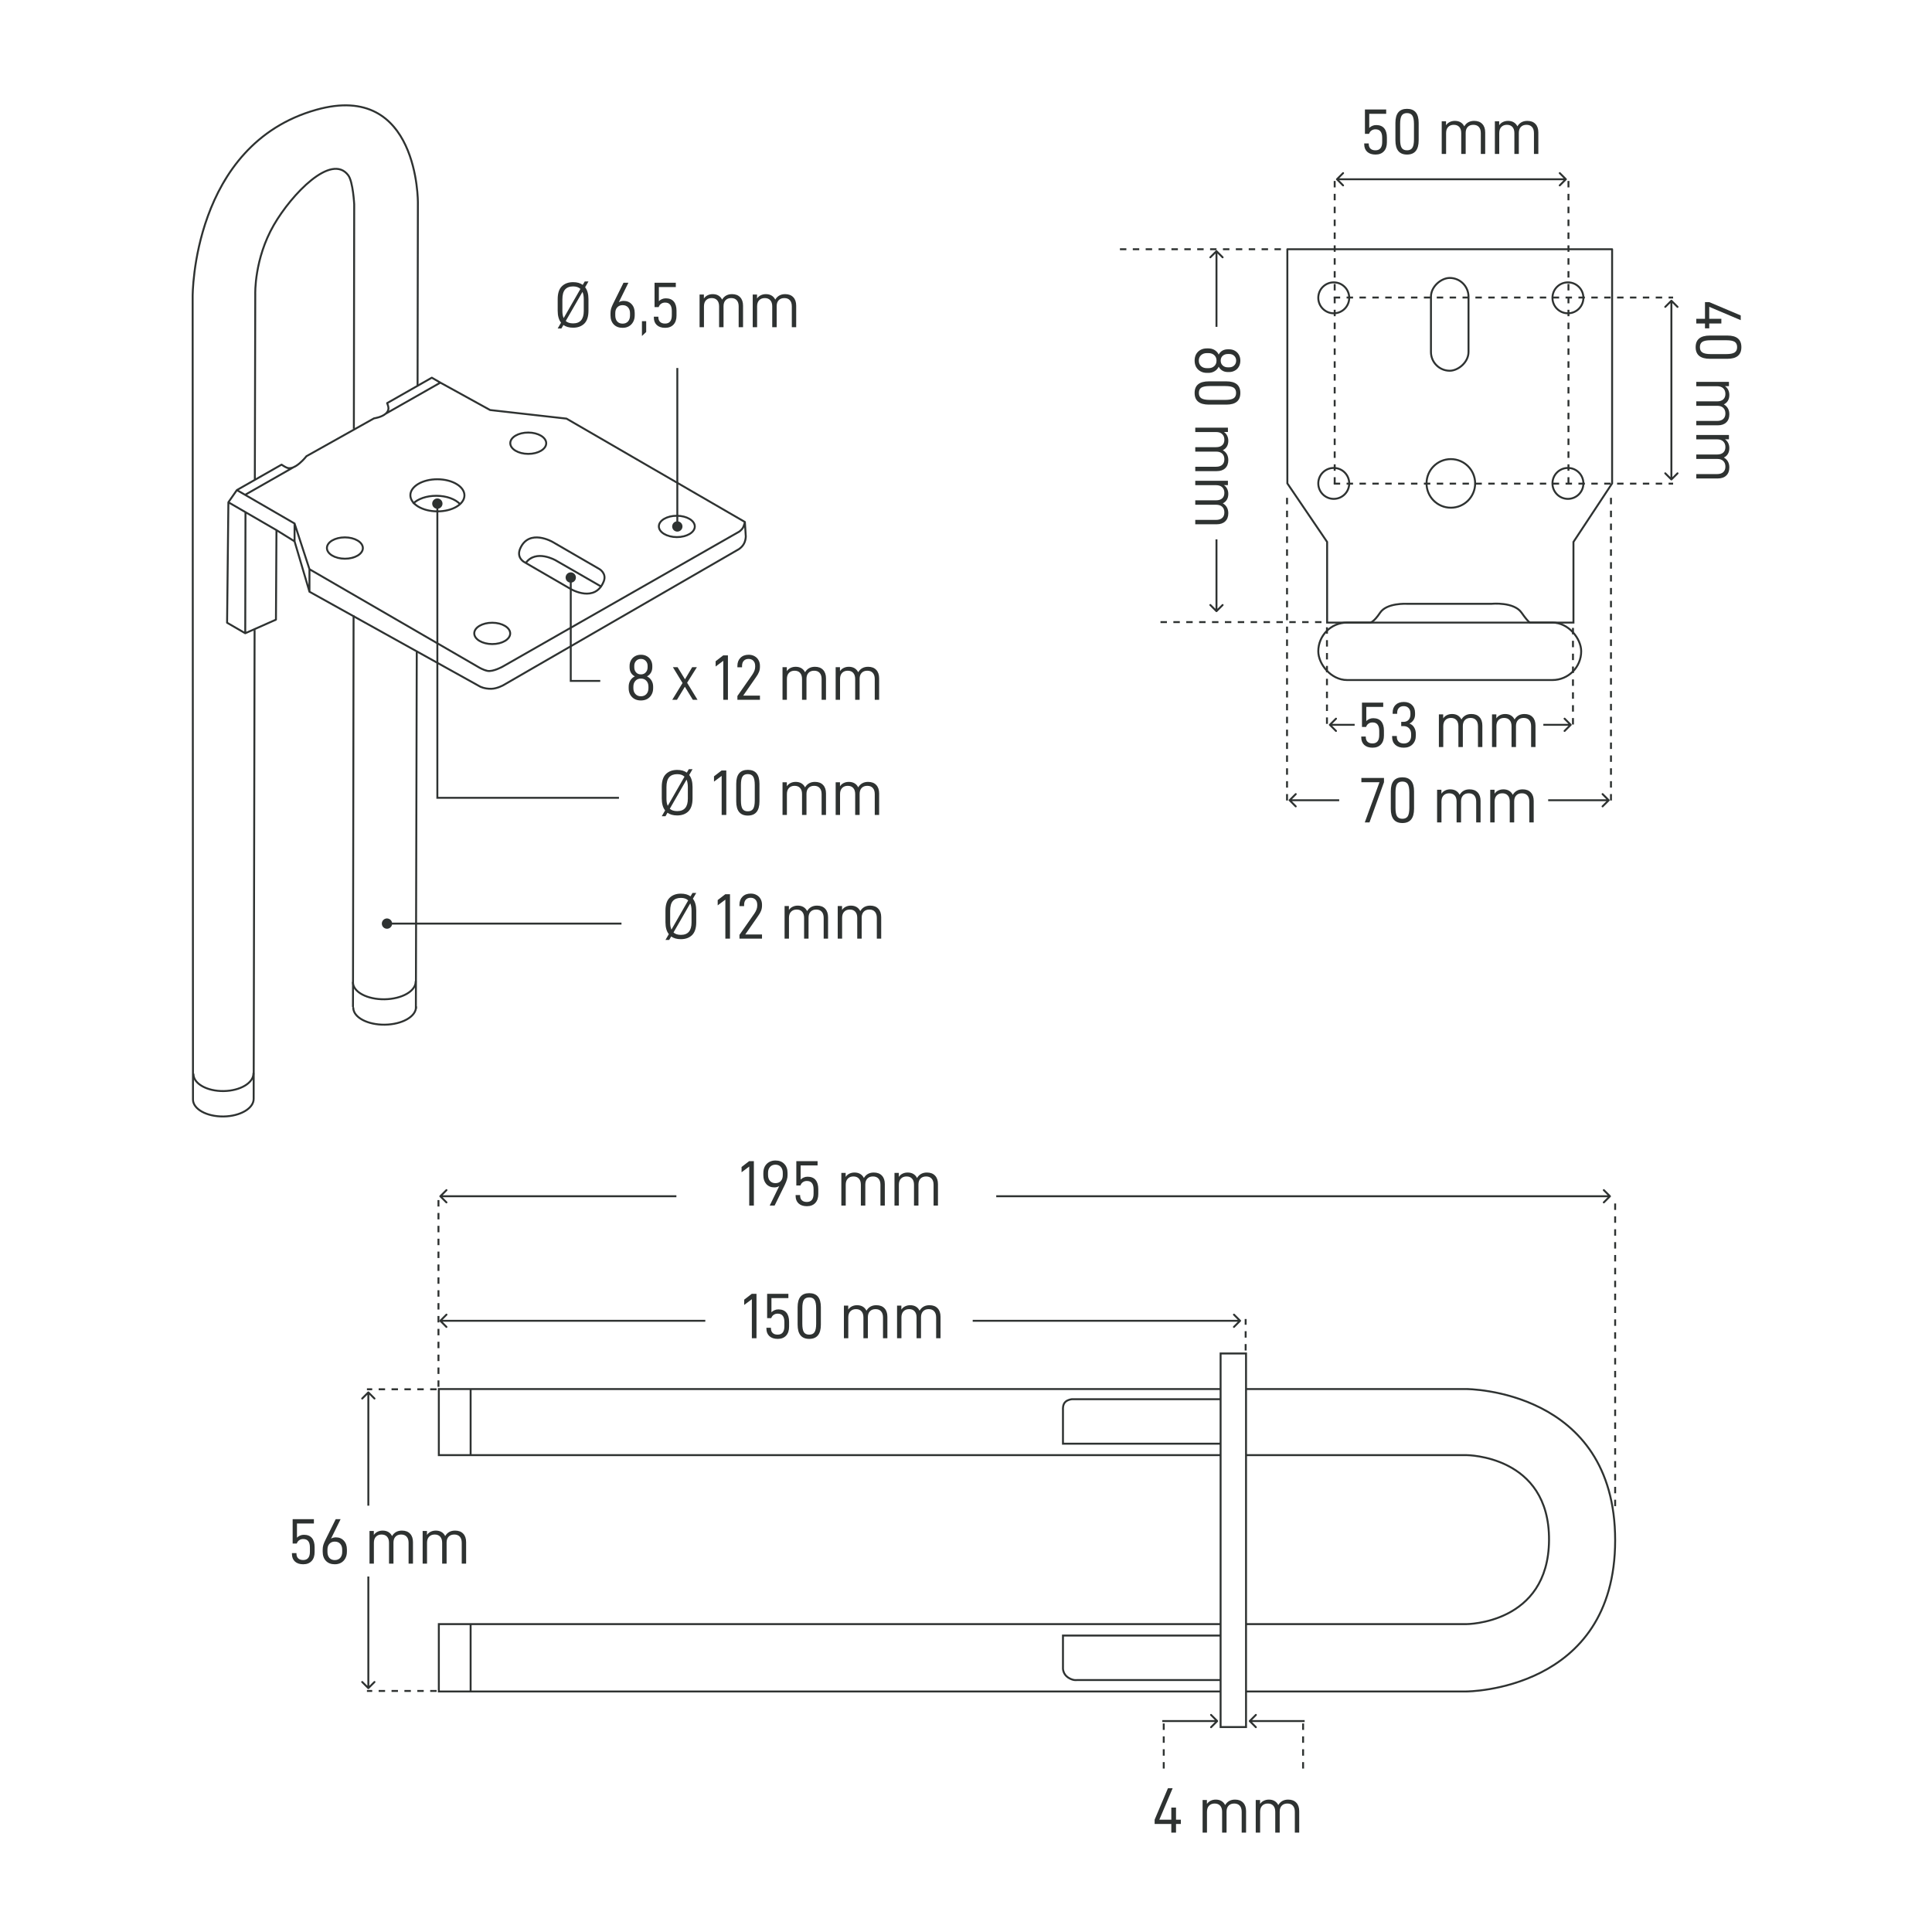 <svg xmlns="http://www.w3.org/2000/svg" fill="none" viewBox="0 0 3000 3000" height="3000" width="3000">
<rect fill="white" height="3000" width="3000"></rect>
<path fill="#2E3231" d="M1999 387V385.5C1998.17 385.5 1997.5 386.172 1997.5 387H1999ZM2503.28 387H2504.78C2504.78 386.172 2504.11 385.5 2503.28 385.5V387ZM2443.25 966.754V968.254H2444.75V966.754H2443.25ZM2060.75 966.754H2059.25V968.254H2060.75V966.754ZM1999 750.633H1997.5V751.094L1997.76 751.475L1999 750.633ZM2503.28 750.633L2504.53 751.459L2504.78 751.083V750.633H2503.28ZM2443.25 841.541L2442 840.714L2441.75 841.09V841.541H2443.25ZM2060.75 841.541H2062.25V841.079L2061.99 840.698L2060.75 841.541ZM2376.35 966.754V965.254H2375.73L2375.29 965.693L2376.35 966.754ZM2184.25 937.595L2184.16 939.092L2184.21 939.095H2184.25V937.595ZM2316.32 937.595V939.095H2316.4L2316.47 939.087L2316.32 937.595ZM1999 387V388.5H2503.28V387V385.5H1999V387ZM1999 750.633H2000.5V387H1999H1997.5V750.633H1999ZM2503.28 387H2501.78V750.633H2503.28H2504.78V387H2503.28ZM2503.28 750.633L2502.03 749.806L2442 840.714L2443.25 841.541L2444.5 842.367L2504.53 751.459L2503.28 750.633ZM2443.25 841.541H2441.75V966.754H2443.25H2444.75V841.541H2443.25ZM2060.75 966.754H2062.25V841.541H2060.75H2059.25V966.754H2060.75ZM2060.75 841.541L2061.99 840.698L2000.24 749.79L1999 750.633L1997.76 751.475L2059.51 842.383L2060.75 841.541ZM2443.25 966.754V965.254H2376.35V966.754V968.254H2443.25V966.754ZM2127.64 966.754V965.254H2060.75V966.754V968.254H2127.64V966.754ZM2251.14 937.595V936.095H2184.25V937.595V939.095H2251.14V937.595ZM2316.32 937.595V936.095H2251.14V937.595V939.095H2316.32V937.595ZM2376.35 966.754C2375.29 965.693 2375.3 965.689 2375.3 965.684C2375.3 965.683 2375.31 965.678 2375.31 965.676C2375.32 965.67 2375.32 965.664 2375.33 965.658C2375.34 965.647 2375.35 965.636 2375.37 965.624C2375.39 965.602 2375.42 965.581 2375.45 965.56C2375.5 965.519 2375.56 965.482 2375.62 965.449C2375.74 965.383 2375.86 965.342 2375.98 965.32C2376.09 965.299 2376.18 965.299 2376.24 965.304C2376.28 965.307 2376.3 965.311 2376.32 965.314C2376.33 965.317 2376.34 965.32 2376.34 965.32C2376.34 965.32 2376.33 965.318 2376.32 965.312C2376.3 965.306 2376.28 965.296 2376.25 965.282C2376.19 965.253 2376.11 965.205 2375.99 965.131C2375.76 964.983 2375.43 964.738 2374.99 964.346C2373.2 962.753 2369.85 959.014 2363.86 950.456L2362.63 951.317L2361.4 952.177C2367.42 960.772 2370.93 964.751 2373 966.588C2374.02 967.495 2374.8 967.986 2375.46 968.187C2375.8 968.294 2376.17 968.337 2376.54 968.267C2376.72 968.232 2376.89 968.171 2377.05 968.088C2377.12 968.047 2377.19 968.003 2377.25 967.956C2377.28 967.933 2377.31 967.909 2377.34 967.885C2377.35 967.873 2377.37 967.862 2377.38 967.85C2377.38 967.844 2377.39 967.838 2377.4 967.832C2377.4 967.829 2377.4 967.825 2377.41 967.823C2377.41 967.819 2377.42 967.814 2376.35 966.754ZM2362.63 951.317L2363.86 950.456C2357.47 941.323 2345.31 937.83 2335.16 936.535C2330.04 935.881 2325.3 935.772 2321.85 935.827C2320.12 935.854 2318.71 935.922 2317.72 935.984C2317.23 936.014 2316.85 936.044 2316.59 936.065C2316.45 936.076 2316.35 936.085 2316.28 936.091C2316.25 936.095 2316.22 936.097 2316.2 936.099C2316.19 936.1 2316.19 936.101 2316.18 936.101C2316.18 936.101 2316.18 936.102 2316.17 936.102C2316.17 936.102 2316.17 936.102 2316.17 936.102C2316.17 936.102 2316.17 936.102 2316.32 937.595C2316.47 939.087 2316.47 939.087 2316.47 939.087C2316.47 939.087 2316.47 939.087 2316.47 939.087C2316.47 939.087 2316.47 939.087 2316.47 939.087C2316.48 939.086 2316.48 939.086 2316.49 939.085C2316.5 939.084 2316.53 939.082 2316.56 939.079C2316.62 939.073 2316.71 939.065 2316.83 939.055C2317.08 939.035 2317.44 939.007 2317.91 938.978C2318.85 938.919 2320.22 938.853 2321.89 938.826C2325.25 938.773 2329.84 938.88 2334.78 939.511C2344.79 940.789 2355.79 944.158 2361.4 952.177L2362.63 951.317ZM2184.25 937.595C2184.33 936.097 2184.33 936.097 2184.33 936.097C2184.33 936.097 2184.33 936.097 2184.33 936.097C2184.33 936.097 2184.32 936.096 2184.32 936.096C2184.32 936.096 2184.31 936.096 2184.3 936.095C2184.28 936.094 2184.26 936.093 2184.23 936.092C2184.17 936.089 2184.07 936.085 2183.96 936.08C2183.72 936.071 2183.37 936.06 2182.93 936.051C2182.04 936.034 2180.78 936.027 2179.22 936.068C2176.12 936.15 2171.87 936.422 2167.28 937.187C2158.21 938.698 2147.35 942.208 2141.83 950.484L2143.08 951.317L2144.33 952.149C2149.1 944.987 2158.82 941.637 2167.77 940.146C2172.19 939.41 2176.29 939.146 2179.3 939.067C2180.8 939.028 2182.03 939.034 2182.87 939.051C2183.29 939.059 2183.62 939.069 2183.84 939.078C2183.95 939.082 2184.03 939.086 2184.09 939.088C2184.11 939.09 2184.13 939.091 2184.15 939.091C2184.15 939.092 2184.16 939.092 2184.16 939.092C2184.16 939.092 2184.16 939.092 2184.16 939.092C2184.16 939.092 2184.16 939.092 2184.16 939.092C2184.16 939.092 2184.16 939.092 2184.25 937.595ZM2143.08 951.317L2141.83 950.484C2136.74 958.119 2132.99 961.831 2130.6 963.624C2129.41 964.518 2128.57 964.925 2128.08 965.108C2127.84 965.2 2127.68 965.236 2127.61 965.249C2127.57 965.256 2127.56 965.257 2127.56 965.257C2127.57 965.256 2127.58 965.256 2127.59 965.255C2127.6 965.255 2127.6 965.254 2127.61 965.254C2127.62 965.254 2127.62 965.254 2127.63 965.254C2127.63 965.254 2127.63 965.254 2127.64 965.254C2127.64 965.254 2127.64 965.254 2127.64 965.254C2127.64 965.254 2127.64 965.254 2127.64 966.754C2127.64 968.254 2127.65 968.254 2127.65 968.254C2127.65 968.254 2127.65 968.254 2127.65 968.254C2127.66 968.254 2127.66 968.254 2127.66 968.254C2127.67 968.254 2127.68 968.253 2127.68 968.253C2127.7 968.253 2127.71 968.252 2127.73 968.252C2127.76 968.25 2127.8 968.247 2127.84 968.243C2127.93 968.235 2128.04 968.221 2128.16 968.198C2128.41 968.151 2128.74 968.067 2129.14 967.917C2129.93 967.618 2131.02 967.06 2132.4 966.024C2135.16 963.958 2139.13 959.952 2144.33 952.149L2143.08 951.317Z"></path>
<rect stroke-width="3" stroke="#2E3231" rx="44.596" height="89.193" width="408.229" y="966.754" x="2047.03"></rect>
<rect stroke-width="3" stroke="#2E3231" transform="rotate(90 2280.3 431.596)" rx="29.159" height="58.318" width="144.081" y="431.596" x="2280.3"></rect>
<circle stroke-width="3" stroke="#2E3231" r="37.736" cy="750.633" cx="2252.86"></circle>
<circle stroke-width="3" stroke="#2E3231" r="24.014" cy="750.633" cx="2434.67"></circle>
<circle stroke-width="3" stroke="#2E3231" r="24.014" cy="462.471" cx="2434.67"></circle>
<circle stroke-width="3" stroke="#2E3231" r="24.014" cy="750.633" cx="2071.04"></circle>
<circle stroke-width="3" stroke="#2E3231" r="24.014" cy="462.471" cx="2071.04"></circle>
<path stroke-dasharray="10 10" stroke-width="3" stroke="#2E3231" d="M1739 387H1994"></path>
<path stroke-dasharray="10 10" stroke-width="3" stroke="#2E3231" d="M1802 966H2057"></path>
<path stroke-dasharray="10 10" stroke-width="3" stroke="#2E3231" d="M2071 462H2598"></path>
<path stroke-dasharray="10 10" stroke-width="3" stroke="#2E3231" d="M2071 751H2598"></path>
<path fill="#2E3231" d="M2647.5 509.831V502.331H2634V495.031H2647.5V469.131H2654.1L2703 489.831V497.131L2654.1 476.431V495.031H2672.9V502.331H2654.1V509.831H2647.5ZM2655.1 521.034H2682.3C2696.77 521.034 2704 527.034 2704 539.034C2704 551.1 2696.77 557.134 2682.3 557.134H2655.1C2640.37 557.134 2633 551.1 2633 539.034C2633 527.034 2640.37 521.034 2655.1 521.034ZM2639.6 539.034C2639.6 542.9 2640.9 545.667 2643.5 547.334C2646.1 549 2650.43 549.834 2656.5 549.834H2680.5C2686.57 549.834 2690.9 549 2693.5 547.334C2696.1 545.667 2697.4 542.9 2697.4 539.034C2697.4 535.167 2696.1 532.4 2693.5 530.734C2690.9 529.134 2686.57 528.334 2680.5 528.334H2656.5C2650.43 528.334 2646.1 529.134 2643.5 530.734C2640.9 532.4 2639.6 535.167 2639.6 539.034ZM2684.7 592.93V599.63H2678.5C2680.7 601.096 2682.37 602.996 2683.5 605.33C2684.7 607.73 2685.3 610.396 2685.3 613.33C2685.3 616.796 2684.57 619.763 2683.1 622.23C2681.63 624.696 2679.53 626.596 2676.8 627.93C2682.47 631.263 2685.3 636.396 2685.3 643.33C2685.3 648.73 2683.7 652.93 2680.5 655.93C2677.37 658.93 2672.97 660.43 2667.3 660.43H2634V653.63H2666.3C2670.5 653.63 2673.7 652.596 2675.9 650.53C2678.1 648.53 2679.2 645.696 2679.2 642.03C2679.2 638.296 2678.07 635.363 2675.8 633.23C2673.6 631.163 2670.53 630.13 2666.6 630.13H2634V623.23H2666.3C2670.5 623.23 2673.7 622.196 2675.9 620.13C2678.1 618.13 2679.2 615.296 2679.2 611.63C2679.2 608.03 2678.07 605.13 2675.8 602.93C2673.6 600.796 2670.43 599.73 2666.3 599.73H2634V592.93H2684.7ZM2684.7 675.449V682.149H2678.5C2680.7 683.616 2682.37 685.516 2683.5 687.849C2684.7 690.249 2685.3 692.916 2685.3 695.849C2685.3 699.316 2684.57 702.283 2683.1 704.749C2681.63 707.216 2679.53 709.116 2676.8 710.449C2682.47 713.783 2685.3 718.916 2685.3 725.849C2685.3 731.249 2683.7 735.449 2680.5 738.449C2677.37 741.449 2672.97 742.949 2667.3 742.949H2634V736.149H2666.3C2670.5 736.149 2673.7 735.116 2675.9 733.049C2678.1 731.049 2679.2 728.216 2679.2 724.549C2679.2 720.816 2678.07 717.883 2675.8 715.749C2673.6 713.683 2670.53 712.649 2666.6 712.649H2634V705.749H2666.3C2670.5 705.749 2673.7 704.716 2675.9 702.649C2678.1 700.649 2679.2 697.816 2679.2 694.149C2679.2 690.549 2678.07 687.649 2675.8 685.449C2673.6 683.316 2670.43 682.249 2666.3 682.249H2634V675.449H2684.7Z"></path>
<path fill="#2E3231" d="M1855 559.896C1855 556.23 1855.77 552.963 1857.3 550.096C1858.9 547.23 1861.13 544.996 1864 543.396C1866.87 541.796 1870.17 540.996 1873.9 540.996H1876.4C1880 540.996 1883.2 541.83 1886 543.496C1888.87 545.23 1891 547.596 1892.4 550.596C1893.67 548.063 1895.5 546.063 1897.9 544.596C1900.37 543.13 1903.27 542.396 1906.6 542.396H1908.6C1911.87 542.396 1914.8 543.13 1917.4 544.596C1920.07 546.063 1922.17 548.13 1923.7 550.796C1925.23 553.463 1926 556.53 1926 559.996C1926 563.53 1925.23 566.63 1923.7 569.296C1922.17 572.03 1920.07 574.096 1917.4 575.496C1914.8 576.963 1911.87 577.696 1908.6 577.696H1906.6C1903.27 577.696 1900.37 576.93 1897.9 575.396C1895.5 573.93 1893.67 571.93 1892.4 569.396C1890.93 572.463 1888.77 574.83 1885.9 576.496C1883.1 578.163 1879.97 578.996 1876.5 578.996H1874C1870.2 578.996 1866.87 578.163 1864 576.496C1861.13 574.896 1858.9 572.663 1857.3 569.796C1855.77 566.93 1855 563.63 1855 559.896ZM1895.5 559.996C1895.5 563.13 1896.53 565.63 1898.6 567.496C1900.67 569.43 1903.33 570.396 1906.6 570.396H1908.7C1911.83 570.396 1914.4 569.43 1916.4 567.496C1918.47 565.563 1919.5 563.063 1919.5 559.996C1919.5 556.93 1918.47 554.43 1916.4 552.496C1914.4 550.63 1911.83 549.696 1908.7 549.696H1906.6C1903.33 549.696 1900.67 550.63 1898.6 552.496C1896.53 554.363 1895.5 556.863 1895.5 559.996ZM1861.5 559.996C1861.5 563.53 1862.63 566.363 1864.9 568.496C1867.23 570.63 1870.27 571.696 1874 571.696H1876.5C1880.23 571.696 1883.23 570.63 1885.5 568.496C1887.83 566.43 1889 563.596 1889 559.996C1889 556.463 1887.83 553.63 1885.5 551.496C1883.17 549.363 1880.17 548.296 1876.5 548.296H1874C1870.33 548.296 1867.33 549.363 1865 551.496C1862.67 553.63 1861.5 556.463 1861.5 559.996ZM1877.1 592.168H1904.3C1918.77 592.168 1926 598.168 1926 610.168C1926 622.235 1918.77 628.268 1904.3 628.268H1877.1C1862.37 628.268 1855 622.235 1855 610.168C1855 598.168 1862.37 592.168 1877.1 592.168ZM1861.6 610.168C1861.6 614.035 1862.9 616.802 1865.5 618.468C1868.1 620.135 1872.43 620.968 1878.5 620.968H1902.5C1908.57 620.968 1912.9 620.135 1915.5 618.468C1918.1 616.802 1919.4 614.035 1919.4 610.168C1919.4 606.302 1918.1 603.535 1915.5 601.868C1912.9 600.268 1908.57 599.468 1902.5 599.468H1878.5C1872.43 599.468 1868.1 600.268 1865.5 601.868C1862.9 603.535 1861.6 606.302 1861.6 610.168ZM1906.7 664.064V670.764H1900.5C1902.7 672.231 1904.37 674.131 1905.5 676.464C1906.7 678.864 1907.3 681.531 1907.3 684.464C1907.3 687.931 1906.57 690.898 1905.1 693.364C1903.63 695.831 1901.53 697.731 1898.8 699.064C1904.47 702.398 1907.3 707.531 1907.3 714.464C1907.3 719.864 1905.7 724.064 1902.5 727.064C1899.37 730.064 1894.97 731.564 1889.3 731.564H1856V724.764H1888.3C1892.5 724.764 1895.7 723.731 1897.9 721.664C1900.1 719.664 1901.2 716.831 1901.2 713.164C1901.2 709.431 1900.07 706.498 1897.8 704.364C1895.6 702.298 1892.53 701.264 1888.6 701.264H1856V694.364H1888.3C1892.5 694.364 1895.7 693.331 1897.9 691.264C1900.1 689.264 1901.2 686.431 1901.2 682.764C1901.2 679.164 1900.07 676.264 1897.8 674.064C1895.6 671.931 1892.43 670.864 1888.3 670.864H1856V664.064H1906.7ZM1906.7 746.584V753.284H1900.5C1902.7 754.751 1904.37 756.651 1905.5 758.984C1906.7 761.384 1907.3 764.051 1907.3 766.984C1907.3 770.451 1906.57 773.417 1905.1 775.884C1903.63 778.351 1901.53 780.251 1898.8 781.584C1904.47 784.917 1907.3 790.051 1907.3 796.984C1907.3 802.384 1905.7 806.584 1902.5 809.584C1899.37 812.584 1894.97 814.084 1889.3 814.084H1856V807.284H1888.3C1892.5 807.284 1895.7 806.251 1897.9 804.184C1900.1 802.184 1901.2 799.351 1901.2 795.684C1901.2 791.951 1900.07 789.017 1897.8 786.884C1895.6 784.817 1892.53 783.784 1888.6 783.784H1856V776.884H1888.3C1892.5 776.884 1895.7 775.851 1897.9 773.784C1900.1 771.784 1901.2 768.951 1901.2 765.284C1901.2 761.684 1900.07 758.784 1897.8 756.584C1895.6 754.451 1892.43 753.384 1888.3 753.384H1856V746.584H1906.7Z"></path>
<path fill="#2E3231" d="M2135.86 240C2130.4 240 2126.1 238.567 2122.96 235.7C2119.9 232.833 2118.36 228.933 2118.36 224V222.7H2125.36V223.4C2125.36 226.6 2126.26 229.067 2128.06 230.8C2129.86 232.533 2132.43 233.4 2135.76 233.4C2142.76 233.4 2146.26 229.067 2146.26 220.4V213.9C2146.26 209.5 2145.4 206.233 2143.66 204.1C2142 201.9 2139.4 200.8 2135.86 200.8C2133.4 200.8 2131.3 201.433 2129.56 202.7C2127.83 203.9 2126.6 205.6 2125.86 207.8H2119.46V170H2152.46V176.7H2126.16V198.7C2127.36 197.367 2128.9 196.3 2130.76 195.5C2132.63 194.633 2134.66 194.2 2136.86 194.2C2142.4 194.2 2146.56 195.867 2149.36 199.2C2152.16 202.533 2153.56 207.3 2153.56 213.5V221C2153.56 227 2152 231.667 2148.86 235C2145.73 238.333 2141.4 240 2135.86 240ZM2166.8 217.9V190.7C2166.8 176.233 2172.8 169 2184.8 169C2196.87 169 2202.9 176.233 2202.9 190.7V217.9C2202.9 232.633 2196.87 240 2184.8 240C2172.8 240 2166.8 232.633 2166.8 217.9ZM2184.8 233.4C2188.67 233.4 2191.43 232.1 2193.1 229.5C2194.77 226.9 2195.6 222.567 2195.6 216.5V192.5C2195.6 186.433 2194.77 182.1 2193.1 179.5C2191.43 176.9 2188.67 175.6 2184.8 175.6C2180.93 175.6 2178.17 176.9 2176.5 179.5C2174.9 182.1 2174.1 186.433 2174.1 192.5V216.5C2174.1 222.567 2174.9 226.9 2176.5 229.5C2178.17 232.1 2180.93 233.4 2184.8 233.4ZM2238.7 188.3H2245.4V194.5C2246.86 192.3 2248.76 190.633 2251.1 189.5C2253.5 188.3 2256.16 187.7 2259.1 187.7C2262.56 187.7 2265.53 188.433 2268 189.9C2270.46 191.367 2272.36 193.467 2273.7 196.2C2277.03 190.533 2282.16 187.7 2289.1 187.7C2294.5 187.7 2298.7 189.3 2301.7 192.5C2304.7 195.633 2306.2 200.033 2306.2 205.7V239H2299.4V206.7C2299.4 202.5 2298.36 199.3 2296.3 197.1C2294.3 194.9 2291.46 193.8 2287.8 193.8C2284.06 193.8 2281.13 194.933 2279 197.2C2276.93 199.4 2275.9 202.467 2275.9 206.4V239L2269 239V206.7C2269 202.5 2267.96 199.3 2265.9 197.1C2263.9 194.9 2261.06 193.8 2257.4 193.8C2253.8 193.8 2250.9 194.933 2248.7 197.2C2246.56 199.4 2245.5 202.567 2245.5 206.7V239H2238.7V188.3ZM2321.22 188.3H2327.92V194.5C2329.38 192.3 2331.28 190.633 2333.62 189.5C2336.02 188.3 2338.68 187.7 2341.62 187.7C2345.08 187.7 2348.05 188.433 2350.52 189.9C2352.98 191.367 2354.88 193.467 2356.22 196.2C2359.55 190.533 2364.68 187.7 2371.62 187.7C2377.02 187.7 2381.22 189.3 2384.22 192.5C2387.22 195.633 2388.72 200.033 2388.72 205.7V239H2381.92V206.7C2381.92 202.5 2380.88 199.3 2378.82 197.1C2376.82 194.9 2373.98 193.8 2370.32 193.8C2366.58 193.8 2363.65 194.933 2361.52 197.2C2359.45 199.4 2358.42 202.467 2358.42 206.4V239H2351.52V206.7C2351.52 202.5 2350.48 199.3 2348.42 197.1C2346.42 194.9 2343.58 193.8 2339.92 193.8C2336.32 193.8 2333.42 194.933 2331.22 197.2C2329.08 199.4 2328.02 202.567 2328.02 206.7V239H2321.22V188.3Z"></path>
<path fill="#2E3231" d="M1890 388.941C1889.42 388.354 1888.47 388.353 1887.88 388.938L1878.34 398.472C1877.75 399.057 1877.75 400.007 1878.34 400.594C1878.92 401.18 1879.87 401.181 1880.46 400.596L1888.94 392.121L1897.43 400.617C1898.02 401.204 1898.97 401.205 1899.55 400.62C1900.14 400.035 1900.14 399.085 1899.55 398.498L1890 388.941ZM1887.88 950.059C1888.47 950.646 1889.42 950.647 1890 950.062L1899.55 940.528C1900.14 939.943 1900.14 938.993 1899.55 938.406C1898.97 937.82 1898.02 937.819 1897.43 938.404L1888.94 946.879L1880.46 938.383C1879.87 937.796 1878.92 937.795 1878.34 938.38C1877.75 938.965 1877.75 939.915 1878.34 940.502L1887.88 950.059ZM1888.94 420.5L1887.44 420.498L1887.44 420.498L1888.94 420.5ZM1888.94 390L1887.44 389.998L1887.44 420.498L1888.94 420.5L1890.44 420.502L1890.44 390.002L1888.94 390ZM1888.94 420.5L1887.44 420.498L1887.44 507.498L1888.94 507.5L1890.44 507.502L1890.44 420.502L1888.94 420.5ZM1888.94 837.5L1887.44 837.498L1887.44 948.998L1888.94 949L1890.44 949.002L1890.44 837.502L1888.94 837.5Z"></path>
<path fill="#2E3231" d="M2596.39 465.941C2595.8 465.354 2594.85 465.353 2594.27 465.938L2584.72 475.472C2584.14 476.057 2584.14 477.007 2584.72 477.594C2585.31 478.18 2586.26 478.181 2586.84 477.596L2595.33 469.121L2603.81 477.617C2604.4 478.204 2605.35 478.205 2605.94 477.62C2606.52 477.035 2606.52 476.085 2605.94 475.498L2596.39 465.941ZM2594.27 745.559C2594.85 746.146 2595.8 746.147 2596.39 745.562L2605.94 736.028C2606.52 735.443 2606.52 734.493 2605.94 733.906C2605.35 733.32 2604.4 733.319 2603.81 733.904L2595.33 742.379L2586.84 733.883C2586.26 733.296 2585.31 733.295 2584.72 733.88C2584.14 734.465 2584.14 735.415 2584.72 736.002L2594.27 745.559ZM2595.33 467L2593.83 466.998L2593.83 744.498L2595.33 744.5L2596.83 744.502L2596.83 467.002L2595.33 467Z"></path>
<path fill="#2E3231" d="M2432.56 279.403C2433.15 278.817 2433.15 277.867 2432.56 277.281L2423.03 267.735C2422.44 267.149 2421.49 267.149 2420.91 267.735C2420.32 268.321 2420.32 269.271 2420.9 269.857L2429.38 278.342L2420.88 286.827C2420.3 287.413 2420.3 288.363 2420.88 288.948C2421.47 289.534 2422.42 289.534 2423 288.948L2432.56 279.403ZM2074.94 277.281C2074.35 277.867 2074.35 278.817 2074.94 279.403L2084.47 288.948C2085.06 289.534 2086.01 289.534 2086.59 288.948C2087.18 288.363 2087.18 287.413 2086.6 286.827L2078.12 278.342L2086.62 269.857C2087.2 269.271 2087.2 268.321 2086.62 267.735C2086.03 267.149 2085.08 267.149 2084.5 267.735L2074.94 277.281ZM2431.5 278.342L2431.5 276.842L2076 276.842L2076 278.342L2076 279.842L2431.5 279.842L2431.5 278.342Z"></path>
<line stroke-dasharray="10 10" stroke-width="3" stroke="#2E3231" y2="765" x2="1998.5" y1="1243" x1="1998.5"></line>
<line stroke-dasharray="10 10" stroke-width="3" stroke="#2E3231" y2="765" x2="2501.5" y1="1243" x1="2501.5"></line>
<line stroke-dasharray="10 10" stroke-width="3" stroke="#2E3231" y2="969" x2="2060.5" y1="1124" x1="2060.5"></line>
<line stroke-dasharray="10 10" stroke-width="3" stroke="#2E3231" y2="970" x2="2442.5" y1="1125" x1="2442.5"></line>
<line stroke-dasharray="10 10" stroke-width="3" stroke="#2E3231" y2="279" x2="2072.5" y1="751" x1="2072.5"></line>
<line stroke-dasharray="10 10" stroke-width="3" stroke="#2E3231" y2="279" x2="2435.5" y1="751" x1="2435.5"></line>
<path fill="#2E3231" d="M2149.05 1208V1214.6L2126.55 1277H2119.25L2142.05 1214.6H2113.95V1208H2149.05ZM2159.62 1255.9V1228.7C2159.62 1214.23 2165.62 1207 2177.62 1207C2189.68 1207 2195.72 1214.23 2195.72 1228.7V1255.9C2195.72 1270.63 2189.68 1278 2177.62 1278C2165.62 1278 2159.62 1270.63 2159.62 1255.9ZM2177.62 1271.4C2181.48 1271.4 2184.25 1270.1 2185.92 1267.5C2187.58 1264.9 2188.42 1260.57 2188.42 1254.5V1230.5C2188.42 1224.43 2187.58 1220.1 2185.92 1217.5C2184.25 1214.9 2181.48 1213.6 2177.62 1213.6C2173.75 1213.6 2170.98 1214.9 2169.32 1217.5C2167.72 1220.1 2166.92 1224.43 2166.92 1230.5V1254.5C2166.92 1260.57 2167.72 1264.9 2169.32 1267.5C2170.98 1270.1 2173.75 1271.4 2177.62 1271.4ZM2231.51 1226.3H2238.21V1232.5C2239.68 1230.3 2241.58 1228.63 2243.91 1227.5C2246.31 1226.3 2248.98 1225.7 2251.91 1225.7C2255.38 1225.7 2258.35 1226.43 2260.81 1227.9C2263.28 1229.37 2265.18 1231.47 2266.51 1234.2C2269.85 1228.53 2274.98 1225.7 2281.91 1225.7C2287.31 1225.7 2291.51 1227.3 2294.51 1230.5C2297.51 1233.63 2299.01 1238.03 2299.01 1243.7V1277H2292.21V1244.7C2292.21 1240.5 2291.18 1237.3 2289.11 1235.1C2287.11 1232.9 2284.28 1231.8 2280.61 1231.8C2276.88 1231.8 2273.95 1232.93 2271.81 1235.2C2269.75 1237.4 2268.71 1240.47 2268.71 1244.4V1277H2261.81V1244.7C2261.81 1240.5 2260.78 1237.3 2258.71 1235.1C2256.71 1232.9 2253.88 1231.8 2250.21 1231.8C2246.61 1231.8 2243.71 1232.93 2241.51 1235.2C2239.38 1237.4 2238.31 1240.57 2238.31 1244.7V1277H2231.51V1226.3ZM2314.03 1226.3H2320.73V1232.5C2322.2 1230.3 2324.1 1228.63 2326.43 1227.5C2328.83 1226.3 2331.5 1225.7 2334.43 1225.7C2337.9 1225.7 2340.86 1226.43 2343.33 1227.9C2345.8 1229.37 2347.7 1231.47 2349.03 1234.2C2352.36 1228.53 2357.5 1225.7 2364.43 1225.7C2369.83 1225.7 2374.03 1227.3 2377.03 1230.5C2380.03 1233.63 2381.53 1238.03 2381.53 1243.7V1277H2374.73V1244.7C2374.73 1240.5 2373.7 1237.3 2371.63 1235.1C2369.63 1232.9 2366.8 1231.8 2363.13 1231.8C2359.4 1231.8 2356.46 1232.93 2354.33 1235.2C2352.26 1237.4 2351.23 1240.47 2351.23 1244.4V1277H2344.33V1244.7C2344.33 1240.5 2343.3 1237.3 2341.23 1235.1C2339.23 1232.9 2336.4 1231.8 2332.73 1231.8C2329.13 1231.8 2326.23 1232.93 2324.03 1235.2C2321.9 1237.4 2320.83 1240.57 2320.83 1244.7V1277H2314.03V1226.3Z"></path>
<path fill="#2E3231" d="M2131.27 1161C2125.8 1161 2121.5 1159.57 2118.37 1156.7C2115.3 1153.83 2113.77 1149.93 2113.77 1145V1143.7H2120.77V1144.4C2120.77 1147.6 2121.67 1150.07 2123.47 1151.8C2125.27 1153.53 2127.83 1154.4 2131.17 1154.4C2138.17 1154.4 2141.67 1150.07 2141.67 1141.4V1134.9C2141.67 1130.5 2140.8 1127.23 2139.07 1125.1C2137.4 1122.9 2134.8 1121.8 2131.27 1121.8C2128.8 1121.8 2126.7 1122.43 2124.97 1123.7C2123.23 1124.9 2122 1126.6 2121.27 1128.8H2114.87V1091H2147.87V1097.7H2121.57V1119.7C2122.77 1118.37 2124.3 1117.3 2126.17 1116.5C2128.03 1115.63 2130.07 1115.2 2132.27 1115.2C2137.8 1115.2 2141.97 1116.87 2144.77 1120.2C2147.57 1123.53 2148.97 1128.3 2148.97 1134.5V1142C2148.97 1148 2147.4 1152.67 2144.27 1156C2141.13 1159.33 2136.8 1161 2131.27 1161ZM2179.8 1161C2174.27 1161 2169.87 1159.53 2166.6 1156.6C2163.34 1153.6 2161.7 1149.57 2161.7 1144.5V1142.9H2169V1144.2C2169 1147.4 2169.97 1149.93 2171.9 1151.8C2173.9 1153.6 2176.57 1154.5 2179.9 1154.5C2183.44 1154.5 2186.2 1153.43 2188.2 1151.3C2190.2 1149.1 2191.2 1146.17 2191.2 1142.5V1139.9C2191.2 1136.1 2190.14 1133.1 2188 1130.9C2185.94 1128.63 2183.07 1127.5 2179.4 1127.5H2175.8V1120.9H2179.3C2182.64 1120.9 2185.27 1119.87 2187.2 1117.8C2189.14 1115.67 2190.1 1112.9 2190.1 1109.5V1107.5C2190.1 1104.17 2189.17 1101.5 2187.3 1099.5C2185.44 1097.5 2182.9 1096.5 2179.7 1096.5C2176.5 1096.5 2174 1097.43 2172.2 1099.3C2170.4 1101.17 2169.5 1103.67 2169.5 1106.8V1108.4H2162.5V1106.6C2162.5 1101.53 2164.04 1097.5 2167.1 1094.5C2170.24 1091.5 2174.5 1090 2179.9 1090C2185.24 1090 2189.47 1091.57 2192.6 1094.7C2195.74 1097.77 2197.3 1101.9 2197.3 1107.1V1109.3C2197.3 1112.63 2196.5 1115.53 2194.9 1118C2193.3 1120.47 2191.2 1122.3 2188.6 1123.5C2191.8 1124.7 2194.24 1126.73 2195.9 1129.6C2197.64 1132.4 2198.5 1135.77 2198.5 1139.7V1142.1C2198.5 1147.83 2196.77 1152.43 2193.3 1155.9C2189.9 1159.3 2185.4 1161 2179.8 1161ZM2234.29 1109.3H2240.99V1115.5C2242.46 1113.3 2244.36 1111.63 2246.69 1110.5C2249.09 1109.3 2251.76 1108.7 2254.69 1108.7C2258.16 1108.7 2261.13 1109.43 2263.59 1110.9C2266.06 1112.37 2267.96 1114.47 2269.29 1117.2C2272.63 1111.53 2277.76 1108.7 2284.69 1108.7C2290.09 1108.7 2294.29 1110.3 2297.29 1113.5C2300.29 1116.63 2301.79 1121.03 2301.79 1126.7V1160H2294.99V1127.7C2294.99 1123.5 2293.96 1120.3 2291.89 1118.1C2289.89 1115.9 2287.06 1114.8 2283.39 1114.8C2279.66 1114.8 2276.73 1115.93 2274.59 1118.2C2272.53 1120.4 2271.49 1123.47 2271.49 1127.4V1160H2264.59V1127.7C2264.59 1123.5 2263.56 1120.3 2261.49 1118.1C2259.49 1115.9 2256.66 1114.8 2252.99 1114.8C2249.39 1114.8 2246.49 1115.93 2244.29 1118.2C2242.16 1120.4 2241.09 1123.57 2241.09 1127.7V1160H2234.29V1109.3ZM2316.81 1109.3H2323.51V1115.5C2324.98 1113.3 2326.88 1111.63 2329.21 1110.5C2331.61 1109.3 2334.28 1108.7 2337.21 1108.7C2340.68 1108.7 2343.65 1109.43 2346.11 1110.9C2348.58 1112.37 2350.48 1114.47 2351.81 1117.2C2355.15 1111.53 2360.28 1108.7 2367.21 1108.7C2372.61 1108.7 2376.81 1110.3 2379.81 1113.5C2382.81 1116.63 2384.31 1121.03 2384.31 1126.7V1160H2377.51V1127.7C2377.51 1123.5 2376.48 1120.3 2374.41 1118.1C2372.41 1115.9 2369.58 1114.8 2365.91 1114.8C2362.18 1114.8 2359.25 1115.93 2357.11 1118.2C2355.05 1120.4 2354.01 1123.47 2354.01 1127.4V1160H2347.11V1127.7C2347.11 1123.5 2346.08 1120.3 2344.01 1118.1C2342.01 1115.9 2339.18 1114.8 2335.51 1114.8C2331.91 1114.8 2329.01 1115.93 2326.81 1118.2C2324.68 1120.4 2323.61 1123.57 2323.61 1127.7V1160H2316.81V1109.3Z"></path>
<path fill="#2E3231" d="M2001.44 1241.55C2000.85 1242.14 2000.85 1243.09 2001.44 1243.67L2010.97 1253.22C2011.56 1253.8 2012.51 1253.8 2013.09 1253.22C2013.68 1252.63 2013.68 1251.68 2013.1 1251.1L2004.62 1242.61L2013.12 1234.12C2013.7 1233.54 2013.7 1232.59 2013.12 1232C2012.53 1231.42 2011.58 1231.42 2011 1232L2001.44 1241.55ZM2499.06 1243.67C2499.65 1243.08 2499.65 1242.13 2499.06 1241.55L2489.53 1232C2488.94 1231.42 2487.99 1231.42 2487.41 1232C2486.82 1232.59 2486.82 1233.54 2487.4 1234.12L2495.88 1242.61L2487.38 1251.09C2486.8 1251.68 2486.8 1252.63 2487.38 1253.22C2487.97 1253.8 2488.92 1253.8 2489.5 1253.22L2499.06 1243.67ZM2002.5 1242.61L2002.5 1244.11L2079.5 1244.11L2079.5 1242.61L2079.5 1241.11L2002.5 1241.11L2002.5 1242.61ZM2404 1242.61L2404 1244.11L2498 1244.11L2498 1242.61L2498 1241.11L2404 1241.11L2404 1242.61Z"></path>
<path fill="#2E3231" d="M2063.94 1124.43C2063.35 1125.02 2063.35 1125.97 2063.94 1126.55L2073.47 1136.1C2074.06 1136.68 2075.01 1136.68 2075.59 1136.1C2076.18 1135.51 2076.18 1134.56 2075.6 1133.98L2067.12 1125.49L2075.62 1117.01C2076.2 1116.42 2076.2 1115.47 2075.62 1114.88C2075.03 1114.3 2074.08 1114.3 2073.5 1114.88L2063.94 1124.43ZM2440.06 1126.55C2440.65 1125.96 2440.65 1125.01 2440.06 1124.43L2430.53 1114.88C2429.94 1114.3 2428.99 1114.3 2428.41 1114.88C2427.82 1115.47 2427.82 1116.42 2428.4 1117L2436.88 1125.49L2428.38 1133.97C2427.8 1134.56 2427.8 1135.51 2428.38 1136.1C2428.97 1136.68 2429.92 1136.68 2430.5 1136.1L2440.06 1126.55ZM2065 1125.49L2065 1126.99L2103.5 1126.99L2103.5 1125.49L2103.5 1123.99L2065 1123.99L2065 1125.49ZM2396.5 1125.49L2396.5 1126.99L2439 1126.99L2439 1125.49L2439 1123.99L2396.5 1123.99L2396.5 1125.49Z"></path>
<path stroke-linecap="round" stroke-width="3" stroke="#2E3231" d="M548.565 1564.99C548.774 1579.8 570.748 1591.5 597.644 1591.12C624.54 1590.74 646.175 1578.42 645.965 1563.61"></path>
<path stroke-linecap="round" stroke-width="3" stroke="#2E3231" d="M548.06 1525.54C548.269 1540.35 570.242 1552.05 597.139 1551.67C624.035 1551.29 645.669 1538.97 645.46 1524.16"></path>
<path stroke-linecap="round" stroke-width="3" stroke="#2E3231" d="M300.392 1668.03C300.602 1682.84 321.626 1694.55 347.353 1694.19C373.079 1693.83 393.764 1681.52 393.555 1666.71"></path>
<path fill="#2E3231" d="M299.657 1707.5L298.157 1707.5L298.157 1707.51L298.158 1707.52L299.657 1707.5ZM393.876 1706.17L392.376 1706.16L392.376 1706.18L392.377 1706.19L393.876 1706.17ZM396.368 456.485L397.868 456.489L397.868 456.462L397.867 456.435L396.368 456.485ZM425.284 349.234L423.986 348.482L425.284 349.234ZM540.768 272.203L539.565 273.1L540.768 272.203ZM550.006 317.413L551.506 317.415L551.506 317.376L551.504 317.338L550.006 317.413ZM546.603 1562.97C546.602 1563.8 547.273 1564.47 548.101 1564.48C548.929 1564.48 549.602 1563.81 549.603 1562.98L546.603 1562.97ZM648.888 314.907L647.388 314.893L647.388 314.905L648.888 314.907ZM491.224 170.428L490.818 168.984L491.224 170.428ZM299.145 459.95L300.645 459.949L300.645 459.943L299.145 459.95ZM347.146 1733.65L347.125 1732.15C334.327 1732.34 322.774 1729.54 314.447 1724.96C306.076 1720.34 301.251 1714.11 301.157 1707.48L299.657 1707.5L298.158 1707.52C298.273 1715.7 304.183 1722.73 313 1727.58C321.86 1732.46 333.946 1735.34 347.167 1735.15L347.146 1733.65ZM393.876 1706.17L392.377 1706.19C392.47 1712.82 387.823 1719.19 379.586 1724.04C371.392 1728.85 359.922 1731.97 347.125 1732.15L347.146 1733.65L347.167 1735.15C360.388 1734.97 372.387 1731.75 381.107 1726.62C389.783 1721.52 395.492 1714.33 395.376 1706.15L393.876 1706.17ZM396.368 456.485C397.867 456.435 397.867 456.435 397.867 456.435C397.867 456.435 397.867 456.435 397.867 456.434C397.867 456.433 397.867 456.431 397.867 456.429C397.867 456.423 397.867 456.414 397.866 456.402C397.866 456.379 397.865 456.342 397.864 456.292C397.861 456.193 397.858 456.042 397.855 455.842C397.849 455.442 397.845 454.845 397.85 454.063C397.86 452.498 397.909 450.197 398.062 447.267C398.369 441.405 399.097 433.03 400.78 423.003C404.147 402.944 411.33 376.315 426.582 349.986L425.284 349.234L423.986 348.482C408.504 375.207 401.229 402.204 397.822 422.507C396.117 432.661 395.379 441.151 395.066 447.109C394.91 450.089 394.861 452.436 394.85 454.043C394.845 454.847 394.849 455.465 394.855 455.885C394.858 456.095 394.862 456.255 394.864 456.364C394.866 456.419 394.867 456.46 394.868 456.489C394.868 456.503 394.868 456.514 394.869 456.522C394.869 456.526 394.869 456.529 394.869 456.531C394.869 456.532 394.869 456.533 394.869 456.534C394.869 456.535 394.869 456.535 396.368 456.485ZM425.284 349.234L426.582 349.986C440.375 326.177 462.589 298.302 484.545 280.783C495.538 272.011 506.325 265.95 515.855 264.179C520.598 263.297 524.983 263.487 528.926 264.888C532.859 266.286 536.451 268.924 539.565 273.1L540.768 272.203L541.97 271.307C538.541 266.709 534.483 263.679 529.931 262.061C525.388 260.447 520.452 260.273 515.307 261.229C505.063 263.133 493.814 269.548 482.674 278.438C460.363 296.24 437.922 324.427 423.986 348.482L425.284 349.234ZM540.768 272.203L539.565 273.1C541.249 275.358 542.704 279.194 543.913 283.872C545.11 288.502 546.021 293.776 546.705 298.771C547.388 303.761 547.839 308.444 548.119 311.881C548.259 313.598 548.357 315.003 548.419 315.977C548.45 316.464 548.473 316.843 548.487 317.1C548.494 317.228 548.5 317.326 548.503 317.391C548.505 317.424 548.506 317.448 548.507 317.465C548.507 317.473 548.508 317.479 548.508 317.482C548.508 317.484 548.508 317.486 548.508 317.487C548.508 317.487 548.508 317.487 548.508 317.488C548.508 317.488 548.508 317.488 550.006 317.413C551.504 317.338 551.504 317.337 551.504 317.337C551.504 317.337 551.504 317.336 551.504 317.336C551.504 317.334 551.504 317.332 551.504 317.33C551.504 317.325 551.504 317.319 551.503 317.31C551.502 317.292 551.501 317.266 551.499 317.232C551.495 317.163 551.49 317.062 551.482 316.93C551.467 316.667 551.445 316.28 551.413 315.786C551.35 314.796 551.251 313.374 551.109 311.637C550.826 308.164 550.369 303.424 549.677 298.365C548.986 293.31 548.055 287.909 546.818 283.122C545.594 278.384 544.025 274.061 541.97 271.307L540.768 272.203ZM648.888 314.907C650.388 314.922 650.388 314.92 650.388 314.918C650.388 314.916 650.388 314.914 650.388 314.91C650.388 314.904 650.388 314.894 650.388 314.882C650.388 314.858 650.388 314.822 650.388 314.774C650.389 314.68 650.389 314.541 650.388 314.36C650.387 313.996 650.382 313.46 650.369 312.764C650.343 311.374 650.284 309.346 650.152 306.785C649.888 301.662 649.333 294.401 648.165 285.83C645.832 268.702 641.046 246.28 631.218 225.234C621.389 204.185 606.469 184.415 583.823 172.77C561.153 161.112 530.959 157.708 490.818 168.984L491.224 170.428L491.629 171.872C531.225 160.749 560.608 164.205 582.451 175.438C604.318 186.682 618.847 205.832 628.5 226.503C638.153 247.176 642.882 269.274 645.193 286.235C646.347 294.709 646.896 301.885 647.156 306.939C647.286 309.465 647.344 311.46 647.369 312.82C647.382 313.501 647.387 314.022 647.388 314.372C647.389 314.546 647.389 314.678 647.388 314.766C647.388 314.81 647.388 314.842 647.388 314.863C647.388 314.874 647.388 314.882 647.388 314.887C647.388 314.889 647.388 314.891 647.388 314.892C647.388 314.893 647.388 314.893 648.888 314.907ZM491.224 170.428L490.818 168.984C393.655 196.278 345.359 269.15 321.376 335.013C309.385 367.946 303.454 399.166 300.52 422.149C299.052 433.642 298.334 443.082 297.982 449.654C297.806 452.939 297.721 455.509 297.681 457.26C297.661 458.135 297.652 458.806 297.648 459.26C297.646 459.486 297.645 459.659 297.645 459.775C297.645 459.834 297.645 459.878 297.645 459.908C297.645 459.923 297.645 459.935 297.645 459.943C297.645 459.947 297.645 459.95 297.645 459.952C297.645 459.954 297.645 459.956 299.145 459.95C300.645 459.943 300.645 459.943 300.645 459.942C300.645 459.94 300.645 459.938 300.645 459.935C300.645 459.929 300.645 459.919 300.645 459.905C300.645 459.879 300.645 459.837 300.645 459.782C300.645 459.672 300.646 459.507 300.648 459.287C300.652 458.847 300.661 458.19 300.68 457.329C300.72 455.606 300.803 453.068 300.977 449.814C301.326 443.306 302.039 433.94 303.496 422.528C306.41 399.7 312.3 368.708 324.195 336.04C347.987 270.7 395.73 198.811 491.629 171.872L491.224 170.428ZM299.145 459.95L297.645 459.95L298.157 1707.5L299.657 1707.5L301.157 1707.5L300.645 459.949L299.145 459.95ZM645.761 1566.41L647.261 1566.41L648.643 1010.43L647.143 1010.42L645.643 1010.42L644.261 1566.4L645.761 1566.41ZM648.397 599.331L649.897 599.334L650.388 314.91L648.888 314.907L647.388 314.905L646.897 599.329L648.397 599.331ZM549.031 955.698L547.531 955.696L546.603 1562.97L548.103 1562.98L549.603 1562.98L550.531 955.7L549.031 955.698ZM550.006 317.413L548.506 317.41L547.974 665.875L549.474 665.878L550.974 665.88L551.506 317.415L550.006 317.413ZM393.876 1706.17L395.376 1706.17L396.828 978.147L395.328 978.144L393.828 978.141L392.376 1706.16L393.876 1706.17ZM395.71 744.707L397.21 744.71L397.868 456.489L396.368 456.485L394.868 456.482L394.21 744.703L395.71 744.707Z"></path>
<path fill="#2E3231" d="M1156.64 810.501L1158.14 810.406C1158.1 809.905 1157.82 809.454 1157.39 809.203L1156.64 810.501ZM756.845 1041.71L756.542 1043.18L756.845 1041.71ZM879.623 650.024L880.375 648.726L880.103 648.569L879.791 648.534L879.623 650.024ZM457.398 812.876L458.824 812.412L458.646 811.866L458.15 811.578L457.398 812.876ZM367.822 760.985L367.08 759.681C366.886 759.792 366.719 759.944 366.591 760.128L367.822 760.985ZM761.061 636.7L760.337 638.014L760.598 638.158L760.893 638.191L761.061 636.7ZM670.527 586.468L671.278 585.17C670.817 584.903 670.248 584.9 669.785 585.164L670.527 586.468ZM354.638 779.92L353.407 779.063C353.235 779.31 353.141 779.603 353.138 779.904L354.638 779.92ZM352.618 966.974L351.118 966.957C351.112 967.498 351.398 968 351.866 968.272L352.618 966.974ZM380.819 983.311L380.067 984.608C380.482 984.849 380.987 984.876 381.426 984.682L380.819 983.311ZM428.488 962.209L429.095 963.58C429.635 963.341 429.985 962.808 429.988 962.217L428.488 962.209ZM429.282 823.162L430.074 821.887L430.054 821.875L430.034 821.864L429.282 823.162ZM480.53 918.81L479.091 919.236L479.265 919.824L479.801 920.121L480.53 918.81ZM762.868 1069.55L762.845 1068.06L762.868 1069.55ZM1156.46 841.4L1157.88 841.892L1156.46 841.4ZM475.824 708.402L475.091 707.093L474.824 707.243L474.637 707.485L475.824 708.402ZM437.234 721.477L438.099 720.252C437.624 719.916 436.997 719.885 436.492 720.173L437.234 721.477ZM445.528 726.282L444.967 727.673L445.528 726.282ZM601.115 625.976L600.373 624.672C599.714 625.047 599.439 625.854 599.731 626.553L601.115 625.976ZM603.21 633.833L601.71 633.832L603.21 633.833ZM580.771 649.621L580.569 648.134L580.286 648.173L580.038 648.312L580.771 649.621ZM744.274 1036.64L745.025 1035.34L744.274 1036.64ZM780.653 1035.03L781.387 1036.34L781.396 1036.33L780.653 1035.03ZM781.647 1063.91L782.385 1065.21L782.391 1065.21L782.398 1065.21L781.647 1063.91ZM745.058 1065.88L745.809 1064.58L745.798 1064.58L745.786 1064.57L745.058 1065.88ZM1147.99 825.422L1148.74 826.725L1148.82 826.679L1148.9 826.622L1147.99 825.422ZM1157.95 831.188L1156.45 831.283L1156.46 831.371L1156.47 831.458L1157.95 831.188ZM1147.21 852.789L1147.96 854.088L1147.97 854.081L1147.98 854.075L1147.21 852.789ZM598.903 642.41L597.922 641.275L598.903 642.41ZM458.408 725.758C459.127 725.348 459.378 724.432 458.968 723.713C458.558 722.993 457.642 722.742 456.922 723.152L458.408 725.758ZM879.623 650.024L878.871 651.322L1155.89 811.798L1156.64 810.501L1157.39 809.203L880.375 648.726L879.623 650.024ZM480.53 883.851L481.956 883.386L458.824 812.412L457.398 812.876L455.972 813.341L479.104 884.316L480.53 883.851ZM761.061 636.7L760.893 638.191L879.456 651.515L879.623 650.024L879.791 648.534L761.228 635.21L761.061 636.7ZM367.822 760.985L366.591 760.128L353.407 779.063L354.638 779.92L355.869 780.777L369.053 761.842L367.822 760.985ZM354.638 779.92L353.138 779.904L351.118 966.957L352.618 966.974L354.118 966.99L356.137 779.936L354.638 779.92ZM352.618 966.974L351.866 968.272L380.067 984.608L380.819 983.311L381.571 982.013L353.37 965.676L352.618 966.974ZM380.819 983.311L381.426 984.682L429.095 963.58L428.488 962.209L427.881 960.837L380.212 981.939L380.819 983.311ZM428.488 962.209L429.988 962.217L430.782 823.17L429.282 823.162L427.783 823.153L426.988 962.2L428.488 962.209ZM429.282 823.162L428.491 824.436L456.607 841.89L457.398 840.616L458.189 839.342L430.074 821.887L429.282 823.162ZM457.398 840.616L455.959 841.041L479.091 919.236L480.53 918.81L481.968 918.385L458.836 840.19L457.398 840.616ZM429.282 823.162L430.034 821.864L381.931 793.998L381.18 795.296L380.428 796.594L428.531 824.46L429.282 823.162ZM381.18 795.296L381.931 793.998L355.389 778.622L354.638 779.92L353.886 781.218L380.428 796.594L381.18 795.296ZM380.819 983.311L382.319 983.313L382.68 795.298L381.18 795.296L379.68 795.293L379.319 983.308L380.819 983.311ZM367.822 760.985L368.564 762.288L437.976 722.78L437.234 721.477L436.492 720.173L367.08 759.681L367.822 760.985ZM437.234 721.477C436.368 722.702 436.369 722.702 436.369 722.702C436.369 722.702 436.369 722.703 436.369 722.703C436.369 722.703 436.37 722.703 436.37 722.703C436.371 722.704 436.372 722.705 436.373 722.706C436.376 722.708 436.38 722.71 436.385 722.714C436.395 722.721 436.41 722.732 436.429 722.745C436.467 722.772 436.523 722.81 436.595 722.86C436.738 722.959 436.945 723.101 437.203 723.275C437.72 723.623 438.446 724.102 439.283 724.626C440.936 725.66 443.102 726.921 444.967 727.673L445.528 726.282L446.088 724.89C444.481 724.242 442.501 723.101 440.875 722.083C440.072 721.581 439.375 721.121 438.879 720.787C438.632 720.62 438.435 720.485 438.301 720.392C438.233 720.346 438.182 720.31 438.148 720.286C438.131 720.274 438.118 720.265 438.11 720.259C438.106 720.256 438.103 720.254 438.101 720.253C438.1 720.252 438.099 720.252 438.099 720.252C438.099 720.252 438.099 720.251 438.099 720.251C438.099 720.251 438.099 720.251 438.099 720.251C438.099 720.251 438.099 720.252 437.234 721.477ZM445.528 726.282L444.967 727.673C448.617 729.144 452.52 728.531 456.146 727.01C459.776 725.487 463.304 722.986 466.363 720.386C469.432 717.776 472.089 715.014 473.975 712.91C474.92 711.856 475.675 710.964 476.196 710.333C476.456 710.017 476.658 709.766 476.795 709.593C476.864 709.507 476.917 709.439 476.954 709.393C476.972 709.37 476.986 709.352 476.995 709.34C477 709.334 477.004 709.329 477.007 709.325C477.008 709.324 477.009 709.322 477.01 709.321C477.01 709.321 477.011 709.32 477.011 709.32C477.011 709.319 477.011 709.319 475.824 708.402C474.637 707.485 474.637 707.485 474.637 707.485C474.637 707.485 474.637 707.485 474.637 707.485C474.637 707.486 474.636 707.486 474.635 707.487C474.634 707.489 474.631 707.493 474.627 707.498C474.62 707.507 474.608 707.522 474.592 707.542C474.561 707.583 474.513 707.644 474.449 707.724C474.321 707.885 474.13 708.122 473.881 708.424C473.383 709.028 472.655 709.889 471.742 710.907C469.912 712.948 467.353 715.606 464.419 718.1C461.475 720.604 458.215 722.889 454.986 724.243C451.752 725.6 448.725 725.953 446.088 724.89L445.528 726.282ZM601.115 625.976L601.857 627.279L671.269 587.772L670.527 586.468L669.785 585.164L600.373 624.672L601.115 625.976ZM603.21 633.833L604.71 633.833C604.71 632.153 604.113 629.986 603.589 628.377C603.318 627.543 603.047 626.802 602.844 626.27C602.742 626.004 602.657 625.789 602.597 625.639C602.567 625.564 602.543 625.505 602.527 625.464C602.518 625.444 602.512 625.428 602.507 625.417C602.505 625.412 602.503 625.407 602.502 625.404C602.501 625.402 602.501 625.401 602.5 625.4C602.5 625.4 602.5 625.399 602.5 625.399C602.5 625.399 602.499 625.399 602.499 625.399C602.499 625.398 602.499 625.398 601.115 625.976C599.731 626.553 599.731 626.553 599.731 626.553C599.731 626.553 599.73 626.553 599.73 626.553C599.73 626.553 599.73 626.553 599.731 626.553C599.731 626.554 599.731 626.554 599.731 626.555C599.732 626.557 599.733 626.559 599.735 626.563C599.738 626.572 599.743 626.584 599.75 626.601C599.764 626.636 599.786 626.688 599.813 626.756C599.867 626.891 599.946 627.091 600.041 627.339C600.231 627.838 600.484 628.53 600.736 629.305C601.26 630.916 601.71 632.677 601.71 633.832L603.21 633.833ZM475.824 708.402L476.557 709.711L581.504 650.93L580.771 649.621L580.038 648.312L475.091 707.093L475.824 708.402ZM756.845 1041.71L757.149 1040.24C754.347 1039.66 751.326 1038.45 748.965 1037.35C747.793 1036.81 746.803 1036.3 746.106 1035.93C745.759 1035.75 745.485 1035.6 745.3 1035.5C745.208 1035.44 745.137 1035.4 745.091 1035.38C745.068 1035.37 745.051 1035.36 745.04 1035.35C745.034 1035.35 745.03 1035.34 745.028 1035.34C745.027 1035.34 745.026 1035.34 745.025 1035.34C745.025 1035.34 745.025 1035.34 745.025 1035.34L745.025 1035.34C745.025 1035.34 745.025 1035.34 744.274 1036.64C743.522 1037.94 743.522 1037.94 743.522 1037.94C743.522 1037.94 743.522 1037.94 743.523 1037.94C743.523 1037.94 743.524 1037.94 743.524 1037.94C743.525 1037.94 743.527 1037.94 743.529 1037.94C743.533 1037.94 743.539 1037.95 743.546 1037.95C743.561 1037.96 743.581 1037.97 743.608 1037.99C743.662 1038.02 743.74 1038.06 743.84 1038.12C744.041 1038.23 744.333 1038.39 744.7 1038.58C745.433 1038.97 746.472 1039.5 747.702 1040.07C750.142 1041.21 753.407 1042.53 756.542 1043.18L756.845 1041.71ZM744.274 1036.64L745.025 1035.34L481.282 882.553L480.53 883.851L479.778 885.149L743.522 1037.94L744.274 1036.64ZM780.653 1035.03C779.919 1033.72 779.919 1033.72 779.919 1033.72C779.919 1033.72 779.919 1033.72 779.919 1033.72C779.919 1033.72 779.919 1033.72 779.918 1033.72C779.917 1033.72 779.915 1033.72 779.912 1033.73C779.906 1033.73 779.896 1033.73 779.883 1033.74C779.856 1033.76 779.816 1033.78 779.762 1033.81C779.654 1033.87 779.493 1033.95 779.284 1034.07C778.865 1034.29 778.254 1034.6 777.493 1034.98C775.968 1035.73 773.85 1036.72 771.469 1037.64C769.084 1038.57 766.465 1039.43 763.936 1039.95C761.387 1040.48 759.04 1040.63 757.149 1040.24L756.845 1041.71L756.542 1043.18C759.003 1043.68 761.808 1043.45 764.539 1042.89C767.29 1042.33 770.079 1041.41 772.558 1040.44C775.041 1039.47 777.242 1038.45 778.821 1037.67C779.612 1037.28 780.249 1036.95 780.69 1036.72C780.911 1036.6 781.083 1036.51 781.201 1036.44C781.26 1036.41 781.305 1036.38 781.336 1036.37C781.352 1036.36 781.364 1036.35 781.373 1036.35C781.377 1036.34 781.38 1036.34 781.383 1036.34C781.384 1036.34 781.385 1036.34 781.385 1036.34C781.386 1036.34 781.386 1036.34 781.386 1036.34C781.387 1036.34 781.387 1036.34 780.653 1035.03ZM762.868 1069.55L762.891 1071.05C767.666 1070.98 772.555 1069.5 776.189 1068.08C778.019 1067.36 779.559 1066.65 780.644 1066.12C781.187 1065.85 781.617 1065.63 781.914 1065.47C782.062 1065.39 782.178 1065.33 782.257 1065.29C782.297 1065.26 782.327 1065.25 782.349 1065.23C782.36 1065.23 782.368 1065.22 782.374 1065.22C782.377 1065.22 782.38 1065.22 782.381 1065.22C782.382 1065.22 782.383 1065.22 782.384 1065.21C782.384 1065.21 782.384 1065.21 782.385 1065.21C782.385 1065.21 782.385 1065.21 781.647 1063.91C780.909 1062.6 780.91 1062.6 780.91 1062.6C780.91 1062.6 780.91 1062.6 780.91 1062.6C780.91 1062.6 780.91 1062.6 780.91 1062.6C780.909 1062.6 780.908 1062.6 780.906 1062.6C780.903 1062.61 780.897 1062.61 780.889 1062.61C780.873 1062.62 780.848 1062.64 780.814 1062.65C780.746 1062.69 780.643 1062.75 780.507 1062.82C780.236 1062.96 779.833 1063.17 779.321 1063.43C778.295 1063.93 776.833 1064.6 775.097 1065.28C771.598 1066.65 767.097 1067.99 762.845 1068.06L762.868 1069.55ZM480.53 918.81L479.801 920.121L744.329 1067.19L745.058 1065.88L745.786 1064.57L481.259 917.499L480.53 918.81ZM745.058 1065.88C744.306 1067.18 744.306 1067.18 744.307 1067.18C744.307 1067.18 744.307 1067.18 744.308 1067.18C744.309 1067.18 744.31 1067.18 744.311 1067.18C744.313 1067.18 744.315 1067.18 744.318 1067.19C744.324 1067.19 744.331 1067.19 744.34 1067.2C744.359 1067.21 744.383 1067.22 744.414 1067.24C744.476 1067.27 744.564 1067.32 744.677 1067.38C744.903 1067.5 745.23 1067.66 745.655 1067.85C746.502 1068.23 747.739 1068.73 749.331 1069.21C752.516 1070.19 757.125 1071.14 762.891 1071.05L762.868 1069.55L762.845 1068.06C757.435 1068.14 753.14 1067.25 750.213 1066.35C748.749 1065.9 747.629 1065.44 746.883 1065.11C746.511 1064.94 746.232 1064.8 746.052 1064.71C745.962 1064.67 745.896 1064.63 745.855 1064.61C745.835 1064.6 745.821 1064.59 745.813 1064.58C745.81 1064.58 745.807 1064.58 745.807 1064.58C745.806 1064.58 745.806 1064.58 745.807 1064.58C745.807 1064.58 745.807 1064.58 745.808 1064.58C745.808 1064.58 745.808 1064.58 745.809 1064.58C745.809 1064.58 745.809 1064.58 745.058 1065.88ZM1147.99 825.422L1147.25 824.12L779.91 1033.73L780.653 1035.03L781.396 1036.33L1148.74 826.725L1147.99 825.422ZM1156.64 810.501C1155.17 810.184 1155.17 810.184 1155.17 810.184C1155.17 810.184 1155.17 810.184 1155.17 810.184C1155.17 810.184 1155.17 810.184 1155.17 810.184C1155.17 810.185 1155.17 810.186 1155.17 810.187C1155.17 810.189 1155.17 810.193 1155.17 810.199C1155.17 810.209 1155.16 810.226 1155.16 810.248C1155.15 810.293 1155.13 810.36 1155.11 810.447C1155.07 810.621 1155.02 810.874 1154.94 811.188C1154.79 811.816 1154.56 812.682 1154.29 813.634C1153.72 815.59 1152.98 817.723 1152.22 818.965L1153.5 819.751L1154.77 820.538C1155.77 818.912 1156.61 816.42 1157.17 814.467C1157.46 813.465 1157.69 812.556 1157.85 811.898C1157.93 811.568 1158 811.301 1158.04 811.114C1158.06 811.021 1158.08 810.948 1158.09 810.897C1158.09 810.872 1158.1 810.853 1158.1 810.839C1158.1 810.832 1158.1 810.827 1158.1 810.823C1158.1 810.822 1158.1 810.82 1158.1 810.819C1158.1 810.818 1158.1 810.818 1158.11 810.818C1158.11 810.817 1158.11 810.817 1158.11 810.817C1158.11 810.817 1158.11 810.817 1156.64 810.501ZM1153.5 819.751L1152.22 818.965C1151.44 820.22 1150.19 821.526 1149.07 822.557C1148.52 823.063 1148.02 823.483 1147.66 823.777C1147.48 823.923 1147.33 824.037 1147.24 824.113C1147.19 824.151 1147.15 824.18 1147.13 824.198C1147.11 824.208 1147.11 824.214 1147.1 824.219C1147.1 824.221 1147.1 824.222 1147.09 824.223C1147.09 824.223 1147.09 824.223 1147.09 824.223C1147.09 824.223 1147.09 824.223 1147.09 824.223C1147.09 824.223 1147.09 824.223 1147.09 824.223C1147.09 824.223 1147.09 824.223 1147.99 825.422C1148.9 826.622 1148.9 826.622 1148.9 826.622C1148.9 826.622 1148.9 826.622 1148.9 826.621C1148.9 826.621 1148.9 826.621 1148.9 826.621C1148.9 826.62 1148.9 826.619 1148.9 826.618C1148.9 826.616 1148.91 826.613 1148.91 826.61C1148.92 826.603 1148.93 826.594 1148.95 826.582C1148.98 826.558 1149.02 826.524 1149.08 826.48C1149.19 826.391 1149.35 826.264 1149.55 826.103C1149.95 825.781 1150.49 825.321 1151.1 824.768C1152.28 823.68 1153.78 822.151 1154.77 820.538L1153.5 819.751ZM1156.46 841.4L1157.88 841.892C1159.03 838.592 1159.42 835.901 1159.53 834.006C1159.58 833.059 1159.56 832.312 1159.52 831.79C1159.5 831.529 1159.48 831.323 1159.46 831.177C1159.45 831.104 1159.44 831.046 1159.44 831.002C1159.43 830.981 1159.43 830.963 1159.43 830.949C1159.43 830.941 1159.43 830.935 1159.42 830.93C1159.42 830.928 1159.42 830.925 1159.42 830.923C1159.42 830.922 1159.42 830.921 1159.42 830.92C1159.42 830.92 1159.42 830.919 1159.42 830.919C1159.42 830.918 1159.42 830.918 1157.95 831.188C1156.47 831.458 1156.47 831.458 1156.47 831.457C1156.47 831.457 1156.47 831.456 1156.47 831.456C1156.47 831.455 1156.47 831.455 1156.47 831.454C1156.47 831.453 1156.47 831.452 1156.47 831.451C1156.47 831.45 1156.47 831.45 1156.47 831.45C1156.47 831.451 1156.47 831.456 1156.47 831.464C1156.48 831.481 1156.48 831.512 1156.49 831.558C1156.5 831.649 1156.51 831.797 1156.53 831.999C1156.56 832.404 1156.58 833.026 1156.53 833.842C1156.44 835.472 1156.1 837.886 1155.05 840.907L1156.46 841.4ZM1157.95 831.188L1159.44 831.093L1158.14 810.406L1156.64 810.501L1155.14 810.595L1156.45 831.283L1157.95 831.188ZM781.647 1063.91L782.398 1065.21L1147.96 854.088L1147.21 852.789L1146.46 851.49L780.897 1062.61L781.647 1063.91ZM1147.21 852.789C1147.98 854.075 1147.98 854.075 1147.98 854.074C1147.98 854.074 1147.98 854.074 1147.98 854.074C1147.98 854.073 1147.98 854.073 1147.98 854.072C1147.99 854.071 1147.99 854.07 1147.99 854.068C1148 854.065 1148 854.06 1148.01 854.055C1148.03 854.045 1148.05 854.03 1148.08 854.012C1148.14 853.975 1148.22 853.922 1148.33 853.853C1148.54 853.716 1148.83 853.516 1149.18 853.254C1149.89 852.73 1150.86 851.955 1151.92 850.938C1154.01 848.913 1156.5 845.874 1157.88 841.892L1156.46 841.4L1155.05 840.907C1153.87 844.298 1151.72 846.954 1149.83 848.78C1148.89 849.689 1148.03 850.379 1147.4 850.838C1147.09 851.068 1146.84 851.239 1146.67 851.35C1146.59 851.406 1146.53 851.447 1146.49 851.472C1146.47 851.485 1146.45 851.494 1146.44 851.499C1146.44 851.501 1146.44 851.503 1146.43 851.504C1146.43 851.504 1146.43 851.504 1146.43 851.504C1146.43 851.504 1146.43 851.504 1146.44 851.503C1146.44 851.503 1146.44 851.503 1146.44 851.503C1146.44 851.503 1146.44 851.503 1147.21 852.789ZM480.53 918.81L482.03 918.81L482.03 883.851L480.53 883.851L479.03 883.851L479.03 918.81L480.53 918.81ZM457.398 840.616L458.898 840.616L458.898 812.876L457.398 812.876L455.898 812.876L455.898 840.616L457.398 840.616ZM670.527 586.468L669.775 587.766L683.046 595.454L683.798 594.156L684.55 592.858L671.278 585.17L670.527 586.468ZM683.798 594.156L683.075 595.47L760.337 638.014L761.061 636.7L761.784 635.387L684.522 592.842L683.798 594.156ZM580.771 649.621C580.973 651.107 580.974 651.107 580.974 651.107C580.974 651.107 580.975 651.107 580.975 651.107C580.976 651.107 580.977 651.107 580.978 651.106C580.98 651.106 580.983 651.106 580.986 651.105C580.994 651.104 581.004 651.103 581.016 651.101C581.042 651.097 581.078 651.092 581.125 651.085C581.218 651.071 581.353 651.05 581.526 651.022C581.871 650.965 582.366 650.879 582.979 650.757C584.204 650.514 585.906 650.13 587.818 649.565C591.603 648.446 596.382 646.57 599.884 643.545L598.903 642.41L597.922 641.275C594.907 643.88 590.62 645.609 586.968 646.688C585.162 647.222 583.552 647.585 582.396 647.814C581.818 647.929 581.355 648.01 581.04 648.062C580.882 648.088 580.761 648.106 580.681 648.118C580.641 648.124 580.612 648.128 580.593 648.131C580.583 648.132 580.576 648.133 580.572 648.134C580.57 648.134 580.569 648.134 580.568 648.135C580.568 648.135 580.568 648.135 580.568 648.135C580.568 648.135 580.568 648.135 580.568 648.135C580.568 648.135 580.569 648.134 580.771 649.621ZM598.903 642.41L599.884 643.545C602.646 641.158 604.709 637.965 604.71 633.833L603.21 633.833L601.71 633.832C601.709 636.844 600.241 639.272 597.922 641.275L598.903 642.41ZM683.798 594.156L683.057 592.852L598.162 641.106L598.903 642.41L599.644 643.714L684.54 595.46L683.798 594.156ZM457.398 812.876L458.15 811.578L381.338 767.081L380.586 768.379L379.834 769.677L456.646 814.174L457.398 812.876ZM380.586 768.379L381.338 767.081L368.574 759.687L367.822 760.985L367.07 762.283L379.834 769.677L380.586 768.379ZM380.586 768.379L381.329 769.682L458.408 725.758L457.665 724.455L456.922 723.152L379.843 767.076L380.586 768.379Z"></path>
<ellipse stroke-width="3" stroke="#2E3231" transform="rotate(90.207 820.261 688.222)" ry="27.904" rx="16.566" cy="688.222" cx="820.261"></ellipse>
<ellipse stroke-width="3" stroke="#2E3231" transform="rotate(90.207 1050.98 817.447)" ry="27.904" rx="16.566" cy="817.447" cx="1050.98"></ellipse>
<ellipse stroke-width="3" stroke="#2E3231" transform="rotate(90.207 764.327 983.539)" ry="27.904" rx="16.566" cy="983.539" cx="764.327"></ellipse>
<ellipse stroke-width="3" stroke="#2E3231" transform="rotate(90.207 535.549 850.997)" ry="27.904" rx="16.566" cy="850.997" cx="535.549"></ellipse>
<ellipse stroke-width="3" stroke="#2E3231" transform="rotate(90.207 679.198 769.124)" ry="41.987" rx="24.927" cy="769.124" cx="679.198"></ellipse>
<path stroke-width="3" stroke="#2E3231" d="M714.395 782.832C707.259 775.146 693.513 769.913 677.71 769.856C662.18 769.8 648.601 774.756 641.311 782.171"></path>
<path stroke-width="3" stroke="#2E3231" d="M857.97 841.453L930.849 883.672C930.849 883.672 942.444 890.389 937.467 902.799C923.968 936.457 887.102 915.101 887.102 915.101L815.12 873.401C815.12 873.401 801.137 866.869 807.788 851.686C821.521 820.338 857.97 841.453 857.97 841.453Z"></path>
<path fill="#2E3231" d="M932.251 911.8C932.969 912.213 933.886 911.966 934.299 911.249C934.713 910.531 934.466 909.614 933.748 909.2L932.251 911.8ZM862.831 870.089L862.08 871.386L862.083 871.388L862.831 870.089ZM933 910.5L933.748 909.2L863.58 868.789L862.831 870.089L862.083 871.388L932.251 911.8L933 910.5ZM862.831 870.089C863.583 868.791 863.583 868.79 863.582 868.79C863.582 868.79 863.581 868.789 863.58 868.789C863.578 868.788 863.576 868.787 863.574 868.785C863.569 868.782 863.562 868.778 863.553 868.773C863.536 868.763 863.511 868.749 863.479 868.731C863.415 868.695 863.323 868.644 863.203 868.578C862.963 868.447 862.614 868.261 862.166 868.033C861.271 867.577 859.982 866.954 858.386 866.277C855.202 864.927 850.769 863.351 845.81 862.472C835.906 860.719 823.582 861.724 815.202 873.304L816.417 874.184L817.632 875.063C825.05 864.812 835.934 863.77 845.287 865.427C849.957 866.253 854.166 867.746 857.215 869.039C858.737 869.685 859.963 870.277 860.804 870.706C861.224 870.92 861.548 871.093 861.765 871.211C861.873 871.27 861.954 871.316 862.007 871.345C862.034 871.36 862.053 871.371 862.065 871.378C862.071 871.382 862.075 871.384 862.078 871.385C862.079 871.386 862.08 871.387 862.08 871.387C862.08 871.387 862.08 871.387 862.08 871.387C862.08 871.387 862.08 871.386 862.831 870.089Z"></path>
<path fill="#2E3231" d="M1075.92 1395.55C1079.38 1399.95 1081.12 1406.11 1081.12 1414.05V1431.95C1081.12 1441.08 1078.95 1447.78 1074.62 1452.05C1070.28 1456.25 1064.48 1458.35 1057.22 1458.35C1051.08 1458.35 1046.08 1456.95 1042.22 1454.15L1039.12 1459.55H1033.32L1038.52 1450.55C1035.05 1446.15 1033.32 1439.95 1033.32 1431.95V1414.05C1033.32 1404.91 1035.48 1398.25 1039.82 1394.05C1044.15 1389.78 1049.98 1387.65 1057.32 1387.65C1063.38 1387.65 1068.35 1389.05 1072.22 1391.85L1075.32 1386.55H1081.12L1075.92 1395.55ZM1042.62 1443.45L1068.62 1398.15C1065.95 1395.55 1062.18 1394.25 1057.32 1394.25C1051.78 1394.25 1047.62 1395.85 1044.82 1399.05C1042.02 1402.18 1040.62 1407.28 1040.62 1414.35V1432.35C1040.62 1436.88 1041.28 1440.58 1042.62 1443.45ZM1071.82 1402.75L1045.82 1447.95C1048.48 1450.41 1052.32 1451.65 1057.32 1451.65C1068.32 1451.65 1073.82 1445.21 1073.82 1432.35V1414.35C1073.82 1409.61 1073.15 1405.75 1071.82 1402.75ZM1126.33 1396.95L1114.43 1405.85V1397.65L1126.23 1388.55H1133.53V1457.55H1126.33V1396.95ZM1148.24 1451.65L1171.44 1418.45C1174.37 1414.11 1175.84 1410.08 1175.84 1406.35V1404.85C1175.84 1401.51 1174.91 1398.88 1173.04 1396.95C1171.17 1395.01 1168.67 1394.05 1165.54 1394.05C1162.41 1394.05 1159.94 1395.01 1158.14 1396.95C1156.34 1398.81 1155.44 1401.58 1155.44 1405.25V1407.05H1148.24V1404.85C1148.24 1399.65 1149.81 1395.48 1152.94 1392.35C1156.14 1389.15 1160.41 1387.55 1165.74 1387.55C1169.21 1387.55 1172.27 1388.31 1174.94 1389.85C1177.61 1391.31 1179.64 1393.35 1181.04 1395.95C1182.51 1398.55 1183.24 1401.45 1183.24 1404.65V1406.35C1183.24 1409.15 1182.74 1411.81 1181.74 1414.35C1180.74 1416.88 1179.24 1419.51 1177.24 1422.25L1157.24 1451.05H1183.24V1457.55H1148.24V1451.65ZM1218.3 1406.85H1225V1413.05C1226.46 1410.85 1228.36 1409.18 1230.7 1408.05C1233.1 1406.85 1235.76 1406.25 1238.7 1406.25C1242.16 1406.25 1245.13 1406.98 1247.6 1408.45C1250.06 1409.91 1251.96 1412.01 1253.3 1414.75C1256.63 1409.08 1261.76 1406.25 1268.7 1406.25C1274.1 1406.25 1278.3 1407.85 1281.3 1411.05C1284.3 1414.18 1285.8 1418.58 1285.8 1424.25V1457.55H1279V1425.25C1279 1421.05 1277.96 1417.85 1275.9 1415.65C1273.9 1413.45 1271.06 1412.35 1267.4 1412.35C1263.66 1412.35 1260.73 1413.48 1258.6 1415.75C1256.53 1417.95 1255.5 1421.01 1255.5 1424.95V1457.55H1248.6V1425.25C1248.6 1421.05 1247.56 1417.85 1245.5 1415.65C1243.5 1413.45 1240.66 1412.35 1237 1412.35C1233.4 1412.35 1230.5 1413.48 1228.3 1415.75C1226.16 1417.95 1225.1 1421.11 1225.1 1425.25V1457.55H1218.3V1406.85ZM1300.82 1406.85H1307.52V1413.05C1308.98 1410.85 1310.88 1409.18 1313.22 1408.05C1315.62 1406.85 1318.28 1406.25 1321.22 1406.25C1324.68 1406.25 1327.65 1406.98 1330.12 1408.45C1332.58 1409.91 1334.48 1412.01 1335.82 1414.75C1339.15 1409.08 1344.28 1406.25 1351.22 1406.25C1356.62 1406.25 1360.82 1407.85 1363.82 1411.05C1366.82 1414.18 1368.32 1418.58 1368.32 1424.25V1457.55H1361.52V1425.25C1361.52 1421.05 1360.48 1417.85 1358.42 1415.65C1356.42 1413.45 1353.58 1412.35 1349.92 1412.35C1346.18 1412.35 1343.25 1413.48 1341.12 1415.75C1339.05 1417.95 1338.02 1421.01 1338.02 1424.95V1457.55H1331.12V1425.25C1331.12 1421.05 1330.08 1417.85 1328.02 1415.65C1326.02 1413.45 1323.18 1412.35 1319.52 1412.35C1315.92 1412.35 1313.02 1413.48 1310.82 1415.75C1308.68 1417.95 1307.62 1421.11 1307.62 1425.25V1457.55H1300.82V1406.85Z"></path>
<path fill="#2E3231" d="M1070.18 1203.41C1073.65 1207.81 1075.38 1213.98 1075.38 1221.91V1239.81C1075.38 1248.94 1073.21 1255.64 1068.88 1259.91C1064.55 1264.11 1058.75 1266.21 1051.48 1266.21C1045.35 1266.21 1040.35 1264.81 1036.48 1262.01L1033.38 1267.41H1027.58L1032.78 1258.41C1029.31 1254.01 1027.58 1247.81 1027.58 1239.81V1221.91C1027.58 1212.78 1029.75 1206.11 1034.08 1201.91C1038.41 1197.64 1044.25 1195.51 1051.58 1195.51C1057.65 1195.51 1062.61 1196.91 1066.48 1199.71L1069.58 1194.41H1075.38L1070.18 1203.41ZM1036.88 1251.31L1062.88 1206.01C1060.21 1203.41 1056.45 1202.11 1051.58 1202.11C1046.05 1202.11 1041.88 1203.71 1039.08 1206.91C1036.28 1210.04 1034.88 1215.14 1034.88 1222.21V1240.21C1034.88 1244.74 1035.55 1248.44 1036.88 1251.31ZM1066.08 1210.61L1040.08 1255.81C1042.75 1258.28 1046.58 1259.51 1051.58 1259.51C1062.58 1259.51 1068.08 1253.08 1068.08 1240.21V1222.21C1068.08 1217.48 1067.41 1213.61 1066.08 1210.61ZM1120.59 1204.81L1108.69 1213.71V1205.51L1120.49 1196.41H1127.79V1265.41H1120.59V1204.81ZM1143.2 1244.31V1217.11C1143.2 1202.64 1149.2 1195.41 1161.2 1195.41C1173.27 1195.41 1179.3 1202.64 1179.3 1217.11V1244.31C1179.3 1259.04 1173.27 1266.41 1161.2 1266.41C1149.2 1266.41 1143.2 1259.04 1143.2 1244.31ZM1161.2 1259.81C1165.07 1259.81 1167.84 1258.51 1169.5 1255.91C1171.17 1253.31 1172 1248.98 1172 1242.91V1218.91C1172 1212.84 1171.17 1208.51 1169.5 1205.91C1167.84 1203.31 1165.07 1202.01 1161.2 1202.01C1157.34 1202.01 1154.57 1203.31 1152.9 1205.91C1151.3 1208.51 1150.5 1212.84 1150.5 1218.91V1242.91C1150.5 1248.98 1151.3 1253.31 1152.9 1255.91C1154.57 1258.51 1157.34 1259.81 1161.2 1259.81ZM1215.1 1214.71H1221.8V1220.91C1223.27 1218.71 1225.17 1217.04 1227.5 1215.91C1229.9 1214.71 1232.57 1214.11 1235.5 1214.11C1238.97 1214.11 1241.93 1214.84 1244.4 1216.31C1246.87 1217.78 1248.77 1219.88 1250.1 1222.61C1253.43 1216.94 1258.57 1214.11 1265.5 1214.11C1270.9 1214.11 1275.1 1215.71 1278.1 1218.91C1281.1 1222.04 1282.6 1226.44 1282.6 1232.11V1265.41H1275.8V1233.11C1275.8 1228.91 1274.77 1225.71 1272.7 1223.51C1270.7 1221.31 1267.87 1220.21 1264.2 1220.21C1260.47 1220.21 1257.53 1221.34 1255.4 1223.61C1253.33 1225.81 1252.3 1228.88 1252.3 1232.81V1265.41H1245.4V1233.11C1245.4 1228.91 1244.37 1225.71 1242.3 1223.51C1240.3 1221.31 1237.47 1220.21 1233.8 1220.21C1230.2 1220.21 1227.3 1221.34 1225.1 1223.61C1222.97 1225.81 1221.9 1228.98 1221.9 1233.11V1265.41H1215.1V1214.71ZM1297.62 1214.71H1304.32V1220.91C1305.79 1218.71 1307.69 1217.04 1310.02 1215.91C1312.42 1214.71 1315.09 1214.11 1318.02 1214.11C1321.49 1214.11 1324.45 1214.84 1326.92 1216.31C1329.39 1217.78 1331.29 1219.88 1332.62 1222.61C1335.95 1216.94 1341.09 1214.11 1348.02 1214.11C1353.42 1214.11 1357.62 1215.71 1360.62 1218.91C1363.62 1222.04 1365.12 1226.44 1365.12 1232.11V1265.41H1358.32V1233.11C1358.32 1228.91 1357.29 1225.71 1355.22 1223.51C1353.22 1221.31 1350.39 1220.21 1346.72 1220.21C1342.99 1220.21 1340.05 1221.34 1337.92 1223.61C1335.85 1225.81 1334.82 1228.88 1334.82 1232.81V1265.41H1327.92V1233.11C1327.92 1228.91 1326.89 1225.71 1324.82 1223.51C1322.82 1221.31 1319.99 1220.21 1316.32 1220.21C1312.72 1220.21 1309.82 1221.34 1307.62 1223.61C1305.49 1225.81 1304.42 1228.98 1304.42 1233.11V1265.41H1297.62V1214.71Z"></path>
<path fill="#2E3231" d="M995.102 1087.68C991.435 1087.68 988.169 1086.91 985.302 1085.38C982.435 1083.78 980.202 1081.55 978.602 1078.68C977.002 1075.81 976.202 1072.51 976.202 1068.78V1066.28C976.202 1062.68 977.035 1059.48 978.702 1056.68C980.435 1053.81 982.802 1051.68 985.802 1050.28C983.269 1049.01 981.269 1047.18 979.802 1044.78C978.335 1042.31 977.602 1039.41 977.602 1036.08V1034.08C977.602 1030.81 978.335 1027.88 979.802 1025.28C981.269 1022.61 983.335 1020.51 986.002 1018.98C988.669 1017.45 991.735 1016.68 995.202 1016.68C998.735 1016.68 1001.84 1017.45 1004.5 1018.98C1007.24 1020.51 1009.3 1022.61 1010.7 1025.28C1012.17 1027.88 1012.9 1030.81 1012.9 1034.08V1036.08C1012.9 1039.41 1012.14 1042.31 1010.6 1044.78C1009.14 1047.18 1007.14 1049.01 1004.6 1050.28C1007.67 1051.75 1010.04 1053.91 1011.7 1056.78C1013.37 1059.58 1014.2 1062.71 1014.2 1066.18V1068.68C1014.2 1072.48 1013.37 1075.81 1011.7 1078.68C1010.1 1081.55 1007.87 1083.78 1005 1085.38C1002.14 1086.91 998.835 1087.68 995.102 1087.68ZM995.202 1047.18C998.335 1047.18 1000.84 1046.15 1002.7 1044.08C1004.64 1042.01 1005.6 1039.35 1005.6 1036.08V1033.98C1005.6 1030.85 1004.64 1028.28 1002.7 1026.28C1000.77 1024.21 998.269 1023.18 995.202 1023.18C992.135 1023.18 989.635 1024.21 987.702 1026.28C985.835 1028.28 984.902 1030.85 984.902 1033.98V1036.08C984.902 1039.35 985.835 1042.01 987.702 1044.08C989.569 1046.15 992.069 1047.18 995.202 1047.18ZM995.202 1081.18C998.735 1081.18 1001.57 1080.05 1003.7 1077.78C1005.84 1075.45 1006.9 1072.41 1006.9 1068.68V1066.18C1006.9 1062.45 1005.84 1059.45 1003.7 1057.18C1001.64 1054.85 998.802 1053.68 995.202 1053.68C991.669 1053.68 988.835 1054.85 986.702 1057.18C984.569 1059.51 983.502 1062.51 983.502 1066.18V1068.68C983.502 1072.35 984.569 1075.35 986.702 1077.68C988.835 1080.01 991.669 1081.18 995.202 1081.18ZM1075.85 1086.68L1063.45 1066.38L1051.15 1086.68H1043.85L1059.85 1060.58L1044.85 1035.98H1052.15L1063.65 1054.78L1074.85 1035.98H1082.15L1066.95 1060.18L1083.15 1086.68H1075.85ZM1123.12 1026.08L1111.22 1034.98V1026.78L1123.02 1017.68H1130.32V1086.68H1123.12V1026.08ZM1145.03 1080.78L1168.23 1047.58C1171.17 1043.25 1172.63 1039.21 1172.63 1035.48V1033.98C1172.63 1030.65 1171.7 1028.01 1169.83 1026.08C1167.97 1024.15 1165.47 1023.18 1162.33 1023.18C1159.2 1023.18 1156.73 1024.15 1154.93 1026.08C1153.13 1027.95 1152.23 1030.71 1152.23 1034.38V1036.18H1145.03V1033.98C1145.03 1028.78 1146.6 1024.61 1149.73 1021.48C1152.93 1018.28 1157.2 1016.68 1162.53 1016.68C1166 1016.68 1169.07 1017.45 1171.73 1018.98C1174.4 1020.45 1176.43 1022.48 1177.83 1025.08C1179.3 1027.68 1180.03 1030.58 1180.03 1033.78V1035.48C1180.03 1038.28 1179.53 1040.95 1178.53 1043.48C1177.53 1046.01 1176.03 1048.65 1174.03 1051.38L1154.03 1080.18H1180.03V1086.68H1145.03V1080.78ZM1215.09 1035.98H1221.79V1042.18C1223.26 1039.98 1225.16 1038.31 1227.49 1037.18C1229.89 1035.98 1232.56 1035.38 1235.49 1035.38C1238.96 1035.38 1241.92 1036.11 1244.39 1037.58C1246.86 1039.05 1248.76 1041.15 1250.09 1043.88C1253.42 1038.21 1258.56 1035.38 1265.49 1035.38C1270.89 1035.38 1275.09 1036.98 1278.09 1040.18C1281.09 1043.31 1282.59 1047.71 1282.59 1053.38V1086.68H1275.79V1054.38C1275.79 1050.18 1274.76 1046.98 1272.69 1044.78C1270.69 1042.58 1267.86 1041.48 1264.19 1041.48C1260.46 1041.48 1257.52 1042.61 1255.39 1044.88C1253.32 1047.08 1252.29 1050.15 1252.29 1054.08V1086.68H1245.39V1054.38C1245.39 1050.18 1244.36 1046.98 1242.29 1044.78C1240.29 1042.58 1237.46 1041.48 1233.79 1041.48C1230.19 1041.48 1227.29 1042.61 1225.09 1044.88C1222.96 1047.08 1221.89 1050.25 1221.89 1054.38V1086.68H1215.09V1035.98ZM1297.61 1035.98H1304.31V1042.18C1305.78 1039.98 1307.68 1038.31 1310.01 1037.18C1312.41 1035.98 1315.08 1035.38 1318.01 1035.38C1321.48 1035.38 1324.44 1036.11 1326.91 1037.58C1329.38 1039.05 1331.28 1041.15 1332.61 1043.88C1335.94 1038.21 1341.08 1035.38 1348.01 1035.38C1353.41 1035.38 1357.61 1036.98 1360.61 1040.18C1363.61 1043.31 1365.11 1047.71 1365.11 1053.38V1086.68H1358.31V1054.38C1358.31 1050.18 1357.28 1046.98 1355.21 1044.78C1353.21 1042.58 1350.38 1041.48 1346.71 1041.48C1342.98 1041.48 1340.04 1042.61 1337.91 1044.88C1335.84 1047.08 1334.81 1050.15 1334.81 1054.08V1086.68H1327.91V1054.38C1327.91 1050.18 1326.88 1046.98 1324.81 1044.78C1322.81 1042.58 1319.98 1041.48 1316.31 1041.48C1312.71 1041.48 1309.81 1042.61 1307.61 1044.88C1305.48 1047.08 1304.41 1050.25 1304.41 1054.38V1086.68H1297.61V1035.98Z"></path>
<path fill="#2E3231" d="M908.571 446.042C912.038 450.442 913.771 456.608 913.771 464.542V482.442C913.771 491.575 911.604 498.275 907.271 502.542C902.938 506.742 897.138 508.842 889.871 508.842C883.738 508.842 878.738 507.442 874.871 504.642L871.771 510.042H865.971L871.171 501.042C867.704 496.642 865.971 490.442 865.971 482.442V464.542C865.971 455.408 868.138 448.742 872.471 444.542C876.804 440.275 882.638 438.142 889.971 438.142C896.038 438.142 901.004 439.542 904.871 442.342L907.971 437.042H913.771L908.571 446.042ZM875.271 493.942L901.271 448.642C898.604 446.042 894.838 444.742 889.971 444.742C884.438 444.742 880.271 446.342 877.471 449.542C874.671 452.675 873.271 457.775 873.271 464.842V482.842C873.271 487.375 873.938 491.075 875.271 493.942ZM904.471 453.242L878.471 498.442C881.138 500.908 884.971 502.142 889.971 502.142C900.971 502.142 906.471 495.708 906.471 482.842V464.842C906.471 460.108 905.804 456.242 904.471 453.242ZM966.786 509.042C961.053 509.042 956.486 507.308 953.086 503.842C949.686 500.308 947.986 495.575 947.986 489.642V486.242C947.986 483.775 948.319 481.375 948.986 479.042C949.719 476.708 950.753 474.208 952.086 471.542L968.186 439.042H975.786L960.886 469.342C961.686 468.742 962.753 468.242 964.086 467.842C965.486 467.442 966.919 467.242 968.386 467.242C973.519 467.242 977.653 468.942 980.786 472.342C983.986 475.742 985.586 480.308 985.586 486.042V489.442C985.586 493.508 984.753 497.008 983.086 499.942C981.486 502.875 979.253 505.142 976.386 506.742C973.586 508.275 970.386 509.042 966.786 509.042ZM966.786 502.542C970.319 502.542 973.119 501.408 975.186 499.142C977.253 496.808 978.286 493.708 978.286 489.842V486.442C978.286 482.575 977.253 479.508 975.186 477.242C973.119 474.975 970.319 473.842 966.786 473.842C963.319 473.842 960.553 474.975 958.486 477.242C956.419 479.442 955.386 482.475 955.386 486.342V489.742C955.386 493.675 956.386 496.808 958.386 499.142C960.453 501.408 963.253 502.542 966.786 502.542ZM996.8 498.742H1003.4V515.542L996.8 521.742V498.742ZM1032.79 509.042C1027.32 509.042 1023.02 507.608 1019.89 504.742C1016.82 501.875 1015.29 497.975 1015.29 493.042V491.742H1022.29V492.442C1022.29 495.642 1023.19 498.108 1024.99 499.842C1026.79 501.575 1029.35 502.442 1032.69 502.442C1039.69 502.442 1043.19 498.108 1043.19 489.442V482.942C1043.19 478.542 1042.32 475.275 1040.59 473.142C1038.92 470.942 1036.32 469.842 1032.79 469.842C1030.32 469.842 1028.22 470.475 1026.49 471.742C1024.75 472.942 1023.52 474.642 1022.79 476.842H1016.39V439.042H1049.39V445.742H1023.09V467.742C1024.29 466.408 1025.82 465.342 1027.69 464.542C1029.55 463.675 1031.59 463.242 1033.79 463.242C1039.32 463.242 1043.49 464.908 1046.29 468.242C1049.09 471.575 1050.49 476.342 1050.49 482.542V490.042C1050.49 496.042 1048.92 500.708 1045.79 504.042C1042.65 507.375 1038.32 509.042 1032.79 509.042ZM1086.3 457.342H1093V463.542C1094.47 461.342 1096.37 459.675 1098.7 458.542C1101.1 457.342 1103.77 456.742 1106.7 456.742C1110.17 456.742 1113.14 457.475 1115.6 458.942C1118.07 460.408 1119.97 462.508 1121.3 465.242C1124.64 459.575 1129.77 456.742 1136.7 456.742C1142.1 456.742 1146.3 458.342 1149.3 461.542C1152.3 464.675 1153.8 469.075 1153.8 474.742V508.042H1147V475.742C1147 471.542 1145.97 468.342 1143.9 466.142C1141.9 463.942 1139.07 462.842 1135.4 462.842C1131.67 462.842 1128.74 463.975 1126.6 466.242C1124.54 468.442 1123.5 471.508 1123.5 475.442V508.042H1116.6V475.742C1116.6 471.542 1115.57 468.342 1113.5 466.142C1111.5 463.942 1108.67 462.842 1105 462.842C1101.4 462.842 1098.5 463.975 1096.3 466.242C1094.17 468.442 1093.1 471.608 1093.1 475.742V508.042H1086.3V457.342ZM1168.82 457.342H1175.52V463.542C1176.99 461.342 1178.89 459.675 1181.22 458.542C1183.62 457.342 1186.29 456.742 1189.22 456.742C1192.69 456.742 1195.66 457.475 1198.12 458.942C1200.59 460.408 1202.49 462.508 1203.82 465.242C1207.16 459.575 1212.29 456.742 1219.22 456.742C1224.62 456.742 1228.82 458.342 1231.82 461.542C1234.82 464.675 1236.32 469.075 1236.32 474.742V508.042H1229.52V475.742C1229.52 471.542 1228.49 468.342 1226.42 466.142C1224.42 463.942 1221.59 462.842 1217.92 462.842C1214.19 462.842 1211.26 463.975 1209.12 466.242C1207.06 468.442 1206.02 471.508 1206.02 475.442V508.042H1199.12V475.742C1199.12 471.542 1198.09 468.342 1196.02 466.142C1194.02 463.942 1191.19 462.842 1187.52 462.842C1183.92 462.842 1181.02 463.975 1178.82 466.242C1176.69 468.442 1175.62 471.608 1175.62 475.742V508.042H1168.82V457.342Z"></path>
<path fill="#2E3231" d="M593.987 1430.15C591.772 1433.98 593.076 1438.87 596.899 1441.09C600.722 1443.3 605.617 1442 607.832 1438.17C610.046 1434.35 608.743 1429.46 604.919 1427.24C601.096 1425.03 596.202 1426.33 593.987 1430.15ZM965.035 1434.16L965.035 1432.66L600.909 1432.66L600.909 1434.16L600.909 1435.66L965.035 1435.66L965.035 1434.16Z"></path>
<path fill="#2E3231" d="M886.265 1057.33L884.765 1057.33L884.765 1058.83L886.265 1058.83L886.265 1057.33ZM879.342 892.747C877.128 896.571 878.431 901.465 882.255 903.68C886.078 905.895 890.972 904.591 893.187 900.768C895.402 896.945 894.098 892.05 890.275 889.835C886.452 887.621 881.557 888.924 879.342 892.747ZM886.265 1057.33L887.765 1057.33L887.765 896.758L886.265 896.758L884.765 896.758L884.765 1057.33L886.265 1057.33ZM886.265 1057.33L886.265 1058.83L932.064 1058.83L932.064 1057.33L932.064 1055.83L886.265 1055.83L886.265 1057.33Z"></path>
<path fill="#2E3231" d="M1044.81 813.469C1042.6 817.293 1043.9 822.187 1047.73 824.402C1051.55 826.617 1056.44 825.313 1058.66 821.49C1060.87 817.667 1059.57 812.772 1055.75 810.557C1051.92 808.343 1047.03 809.646 1044.81 813.469ZM1051.74 571.404L1050.24 571.404L1050.24 817.48L1051.74 817.48L1053.24 817.48L1053.24 571.404L1051.74 571.404Z"></path>
<path fill="#2E3231" d="M679.121 1238.85L677.621 1238.85L677.621 1240.35L679.121 1240.35L679.121 1238.85ZM672.199 777.99C669.985 781.813 671.288 786.708 675.111 788.922C678.935 791.137 683.829 789.833 686.044 786.01C688.259 782.187 686.955 777.292 683.132 775.078C679.309 772.863 674.414 774.167 672.199 777.99ZM679.121 1238.85L680.621 1238.85L680.622 782L679.122 782L677.622 782L677.621 1238.85L679.121 1238.85ZM679.121 1238.85L679.121 1240.35L961.125 1240.35L961.125 1238.85L961.125 1237.35L679.121 1237.35L679.121 1238.85Z"></path>
<path stroke-width="3" stroke="#2E3231" d="M730.787 2626.5V2521.93M730.787 2626.5H681.42V2521.93H730.787M730.787 2626.5H1895.85M730.787 2156.91V2259.51M730.787 2156.91H681.42V2259.51H730.787M730.787 2156.91H1895.85M730.787 2521.93H1895.85M730.787 2259.51H1895.85M1935.34 2626.5H2276.96C2276.96 2626.5 2508 2626.5 2508 2391.71C2508 2156.91 2276.96 2156.91 2276.96 2156.91H1935.34M1935.34 2521.93H2276.96C2276.96 2521.93 2404.34 2521.93 2405.32 2391.71C2406.31 2259.51 2276.96 2259.51 2276.96 2259.51H1935.34"></path>
<path stroke-width="3" stroke="#2E3231" d="M1895.34 2608.75V2681.75H1934.82V2101.67H1895.34V2172.7M1895.34 2608.75H1672.28C1672.28 2608.75 1666.36 2610.06 1658.46 2604.8C1650.57 2599.54 1650.57 2590.99 1650.57 2590.99V2539.69H1895.34M1895.34 2608.75V2539.69M1895.34 2539.69V2241.75M1895.34 2241.75H1650.57V2188.48C1650.57 2188.48 1649.88 2180.7 1654.52 2176.64C1658.58 2173.09 1664.39 2172.7 1664.39 2172.7H1895.34M1895.34 2241.75V2172.7"></path>
<path stroke-dasharray="10 10" stroke-width="3" stroke="#2E3231" d="M680.844 2153.46V1859.96"></path>
<path stroke-dasharray="10 10" stroke-width="3" stroke="#2E3231" d="M1807.06 2746.21V2676"></path>
<path stroke-dasharray="10 10" stroke-width="3" stroke="#2E3231" d="M2023.44 2746.21V2676"></path>
<path stroke-dasharray="10 10" stroke-width="3" stroke="#2E3231" d="M1934.24 2097.06V2048.15"></path>
<path stroke-dasharray="10 10" stroke-width="3" stroke="#2E3231" d="M2508 2338.76V1859.39"></path>
<path fill="#2E3231" d="M1163.4 1811.4L1151.5 1820.3V1812.1L1163.3 1803H1170.6V1872H1163.4V1811.4ZM1210.01 1841.7C1209.21 1842.3 1208.11 1842.8 1206.71 1843.2C1205.38 1843.6 1203.98 1843.8 1202.51 1843.8C1197.38 1843.8 1193.21 1842.1 1190.01 1838.7C1186.88 1835.23 1185.31 1830.66 1185.31 1825V1821.6C1185.31 1817.53 1186.11 1814.03 1187.71 1811.1C1189.38 1808.16 1191.61 1805.93 1194.41 1804.4C1197.28 1802.8 1200.51 1802 1204.11 1802C1209.85 1802 1214.41 1803.76 1217.81 1807.3C1221.21 1810.76 1222.91 1815.46 1222.91 1821.4V1824.8C1222.91 1827.26 1222.55 1829.63 1221.81 1831.9C1221.15 1834.16 1220.15 1836.7 1218.81 1839.5L1202.81 1872H1195.21L1210.01 1841.7ZM1204.11 1837.2C1207.65 1837.2 1210.41 1836.1 1212.41 1833.9C1214.48 1831.63 1215.51 1828.56 1215.51 1824.7V1821.3C1215.51 1817.36 1214.48 1814.26 1212.41 1812C1210.41 1809.66 1207.65 1808.5 1204.11 1808.5C1200.58 1808.5 1197.78 1809.66 1195.71 1812C1193.65 1814.26 1192.61 1817.33 1192.61 1821.2V1824.6C1192.61 1828.46 1193.65 1831.53 1195.71 1833.8C1197.78 1836.06 1200.58 1837.2 1204.11 1837.2ZM1252.93 1873C1247.46 1873 1243.16 1871.56 1240.03 1868.7C1236.96 1865.83 1235.43 1861.93 1235.43 1857V1855.7H1242.43V1856.4C1242.43 1859.6 1243.33 1862.06 1245.13 1863.8C1246.93 1865.53 1249.49 1866.4 1252.83 1866.4C1259.83 1866.4 1263.33 1862.06 1263.33 1853.4V1846.9C1263.33 1842.5 1262.46 1839.23 1260.73 1837.1C1259.06 1834.9 1256.46 1833.8 1252.93 1833.8C1250.46 1833.8 1248.36 1834.43 1246.63 1835.7C1244.89 1836.9 1243.66 1838.6 1242.93 1840.8H1236.53V1803H1269.53V1809.7H1243.23V1831.7C1244.43 1830.36 1245.96 1829.3 1247.83 1828.5C1249.69 1827.63 1251.73 1827.2 1253.93 1827.2C1259.46 1827.2 1263.63 1828.86 1266.43 1832.2C1269.23 1835.53 1270.63 1840.3 1270.63 1846.5V1854C1270.63 1860 1269.06 1864.66 1265.93 1868C1262.79 1871.33 1258.46 1873 1252.93 1873ZM1306.44 1821.3H1313.14V1827.5C1314.61 1825.3 1316.51 1823.63 1318.84 1822.5C1321.24 1821.3 1323.91 1820.7 1326.84 1820.7C1330.31 1820.7 1333.28 1821.43 1335.74 1822.9C1338.21 1824.36 1340.11 1826.46 1341.44 1829.2C1344.78 1823.53 1349.91 1820.7 1356.84 1820.7C1362.24 1820.7 1366.44 1822.3 1369.44 1825.5C1372.44 1828.63 1373.94 1833.03 1373.94 1838.7V1872H1367.14V1839.7C1367.14 1835.5 1366.11 1832.3 1364.04 1830.1C1362.04 1827.9 1359.21 1826.8 1355.54 1826.8C1351.81 1826.8 1348.88 1827.93 1346.74 1830.2C1344.68 1832.4 1343.64 1835.46 1343.64 1839.4V1872H1336.74V1839.7C1336.74 1835.5 1335.71 1832.3 1333.64 1830.1C1331.64 1827.9 1328.81 1826.8 1325.14 1826.8C1321.54 1826.8 1318.64 1827.93 1316.44 1830.2C1314.31 1832.4 1313.24 1835.56 1313.24 1839.7V1872H1306.44V1821.3ZM1388.96 1821.3H1395.66V1827.5C1397.13 1825.3 1399.03 1823.63 1401.36 1822.5C1403.76 1821.3 1406.43 1820.7 1409.36 1820.7C1412.83 1820.7 1415.8 1821.43 1418.26 1822.9C1420.73 1824.36 1422.63 1826.46 1423.96 1829.2C1427.3 1823.53 1432.43 1820.7 1439.36 1820.7C1444.76 1820.7 1448.96 1822.3 1451.96 1825.5C1454.96 1828.63 1456.46 1833.03 1456.46 1838.7V1872H1449.66V1839.7C1449.66 1835.5 1448.63 1832.3 1446.56 1830.1C1444.56 1827.9 1441.73 1826.8 1438.06 1826.8C1434.33 1826.8 1431.4 1827.93 1429.26 1830.2C1427.2 1832.4 1426.16 1835.46 1426.16 1839.4V1872H1419.26V1839.7C1419.26 1835.5 1418.23 1832.3 1416.16 1830.1C1414.16 1827.9 1411.33 1826.8 1407.66 1826.8C1404.06 1826.8 1401.16 1827.93 1398.96 1830.2C1396.83 1832.4 1395.76 1835.56 1395.76 1839.7V1872H1388.96V1821.3Z"></path>
<path fill="#2E3231" d="M1167.48 2017.42L1155.58 2026.32V2018.12L1167.38 2009.02H1174.68V2078.02H1167.48V2017.42ZM1207.59 2079.02C1202.12 2079.02 1197.82 2077.59 1194.69 2074.72C1191.62 2071.86 1190.09 2067.96 1190.09 2063.02V2061.72H1197.09V2062.42C1197.09 2065.62 1197.99 2068.09 1199.79 2069.82C1201.59 2071.56 1204.16 2072.42 1207.49 2072.42C1214.49 2072.42 1217.99 2068.09 1217.99 2059.42V2052.92C1217.99 2048.52 1217.12 2045.26 1215.39 2043.12C1213.72 2040.92 1211.12 2039.82 1207.59 2039.82C1205.12 2039.82 1203.02 2040.46 1201.29 2041.72C1199.56 2042.92 1198.32 2044.62 1197.59 2046.82H1191.19V2009.02H1224.19V2015.72H1197.89V2037.72C1199.09 2036.39 1200.62 2035.32 1202.49 2034.52C1204.36 2033.66 1206.39 2033.22 1208.59 2033.22C1214.12 2033.22 1218.29 2034.89 1221.09 2038.22C1223.89 2041.56 1225.29 2046.32 1225.29 2052.52V2060.02C1225.29 2066.02 1223.72 2070.69 1220.59 2074.02C1217.46 2077.36 1213.12 2079.02 1207.59 2079.02ZM1238.53 2056.92V2029.72C1238.53 2015.26 1244.53 2008.02 1256.53 2008.02C1268.59 2008.02 1274.63 2015.26 1274.63 2029.72V2056.92C1274.63 2071.66 1268.59 2079.02 1256.53 2079.02C1244.53 2079.02 1238.53 2071.66 1238.53 2056.92ZM1256.53 2072.42C1260.39 2072.42 1263.16 2071.12 1264.83 2068.52C1266.49 2065.92 1267.33 2061.59 1267.33 2055.52V2031.52C1267.33 2025.46 1266.49 2021.12 1264.83 2018.52C1263.16 2015.92 1260.39 2014.62 1256.53 2014.62C1252.66 2014.62 1249.89 2015.92 1248.23 2018.52C1246.63 2021.12 1245.83 2025.46 1245.83 2031.52V2055.52C1245.83 2061.59 1246.63 2065.92 1248.23 2068.52C1249.89 2071.12 1252.66 2072.42 1256.53 2072.42ZM1310.42 2027.32H1317.12V2033.52C1318.59 2031.32 1320.49 2029.66 1322.82 2028.52C1325.22 2027.32 1327.89 2026.72 1330.82 2026.72C1334.29 2026.72 1337.26 2027.46 1339.72 2028.92C1342.19 2030.39 1344.09 2032.49 1345.42 2035.22C1348.76 2029.56 1353.89 2026.72 1360.82 2026.72C1366.22 2026.72 1370.42 2028.32 1373.42 2031.52C1376.42 2034.66 1377.92 2039.06 1377.92 2044.72V2078.02H1371.12V2045.72C1371.12 2041.52 1370.09 2038.32 1368.02 2036.12C1366.02 2033.92 1363.19 2032.82 1359.52 2032.82C1355.79 2032.82 1352.86 2033.96 1350.72 2036.22C1348.66 2038.42 1347.62 2041.49 1347.62 2045.42V2078.02H1340.72V2045.72C1340.72 2041.52 1339.69 2038.32 1337.62 2036.12C1335.62 2033.92 1332.79 2032.82 1329.12 2032.82C1325.52 2032.82 1322.62 2033.96 1320.42 2036.22C1318.29 2038.42 1317.22 2041.59 1317.22 2045.72V2078.02H1310.42V2027.32ZM1392.94 2027.32H1399.64V2033.52C1401.11 2031.32 1403.01 2029.66 1405.34 2028.52C1407.74 2027.32 1410.41 2026.72 1413.34 2026.72C1416.81 2026.72 1419.78 2027.46 1422.24 2028.92C1424.71 2030.39 1426.61 2032.49 1427.94 2035.22C1431.28 2029.56 1436.41 2026.72 1443.34 2026.72C1448.74 2026.72 1452.94 2028.32 1455.94 2031.52C1458.94 2034.66 1460.44 2039.06 1460.44 2044.72V2078.02H1453.64V2045.72C1453.64 2041.52 1452.61 2038.32 1450.54 2036.12C1448.54 2033.92 1445.71 2032.82 1442.04 2032.82C1438.31 2032.82 1435.38 2033.96 1433.24 2036.22C1431.18 2038.42 1430.14 2041.49 1430.14 2045.42V2078.02H1423.24V2045.72C1423.24 2041.52 1422.21 2038.32 1420.14 2036.12C1418.14 2033.92 1415.31 2032.82 1411.64 2032.82C1408.04 2032.82 1405.14 2033.96 1402.94 2036.22C1400.81 2038.42 1399.74 2041.59 1399.74 2045.72V2078.02H1392.94V2027.32Z"></path>
<path fill="#2E3231" d="M682.662 1856.48C682.076 1857.07 682.075 1858.02 682.66 1858.6L692.194 1868.15C692.779 1868.74 693.729 1868.74 694.315 1868.15C694.902 1867.56 694.903 1866.61 694.318 1866.03L685.843 1857.54L694.339 1849.06C694.925 1848.47 694.926 1847.52 694.341 1846.94C693.756 1846.35 692.807 1846.35 692.22 1846.94L682.662 1856.48ZM2501 1858.6C2501.59 1858.02 2501.59 1857.07 2501.01 1856.48L2491.47 1846.94C2490.89 1846.35 2489.94 1846.35 2489.35 1846.94C2488.76 1847.52 2488.76 1848.47 2489.35 1849.06L2497.82 1857.54L2489.33 1866.03C2488.74 1866.61 2488.74 1867.56 2489.32 1868.15C2489.91 1868.74 2490.86 1868.74 2491.44 1868.15L2501 1858.6ZM718.826 1857.54L718.824 1859.04L718.826 1857.54ZM683.722 1857.54L683.72 1859.04L718.824 1859.04L718.826 1857.54L718.828 1856.04L683.724 1856.04L683.722 1857.54ZM718.826 1857.54L718.824 1859.04L1050.3 1859.04L1050.3 1857.54L1050.31 1856.04L718.828 1856.04L718.826 1857.54ZM1546.94 1857.54L1546.94 1859.04L2499.94 1859.04L2499.94 1857.54L2499.94 1856.04L1546.95 1856.04L1546.94 1857.54Z"></path>
<path fill="#2E3231" d="M682.662 2049.85C682.076 2050.43 682.075 2051.38 682.66 2051.97L692.194 2061.51C692.779 2062.1 693.729 2062.1 694.315 2061.51C694.902 2060.93 694.903 2059.98 694.318 2059.39L685.843 2050.91L694.339 2042.42C694.925 2041.84 694.926 2040.89 694.341 2040.3C693.756 2039.71 692.807 2039.71 692.22 2040.3L682.662 2049.85ZM1926.67 2051.97C1927.26 2051.38 1927.26 2050.43 1926.67 2049.85L1917.14 2040.3C1916.55 2039.71 1915.61 2039.71 1915.02 2040.3C1914.43 2040.89 1914.43 2041.84 1915.02 2042.42L1923.49 2050.91L1915 2059.39C1914.41 2059.98 1914.41 2060.93 1914.99 2061.51C1915.58 2062.1 1916.53 2062.1 1917.11 2061.51L1926.67 2051.97ZM718.826 2050.91L718.824 2052.41L718.826 2050.91ZM683.722 2050.91L683.72 2052.41L718.824 2052.41L718.826 2050.91L718.828 2049.41L683.724 2049.41L683.722 2050.91ZM718.826 2050.91L718.824 2052.41L1095.19 2052.41L1095.19 2050.91L1095.19 2049.41L718.828 2049.41L718.826 2050.91ZM1510.4 2050.91L1510.4 2052.41L1925.61 2052.41L1925.61 2050.91L1925.61 2049.41L1510.4 2049.41L1510.4 2050.91Z"></path>
<line stroke-dasharray="10 10" stroke-width="3" stroke="#2E3231" y2="2625.7" x2="569.776" y1="2625.7" x1="677.967"></line>
<line stroke-dasharray="10 10" stroke-width="3" stroke="#2E3231" y2="2157.26" x2="569.776" y1="2157.26" x1="677.967"></line>
<path fill="#2E3231" d="M470.832 2429C465.365 2429 461.065 2427.57 457.932 2424.7C454.865 2421.83 453.332 2417.93 453.332 2413V2411.7H460.332V2412.4C460.332 2415.6 461.232 2418.07 463.032 2419.8C464.832 2421.53 467.399 2422.4 470.732 2422.4C477.732 2422.4 481.232 2418.07 481.232 2409.4V2402.9C481.232 2398.5 480.365 2395.23 478.632 2393.1C476.965 2390.9 474.365 2389.8 470.832 2389.8C468.365 2389.8 466.265 2390.43 464.532 2391.7C462.799 2392.9 461.565 2394.6 460.832 2396.8H454.432V2359H487.432V2365.7H461.132V2387.7C462.332 2386.37 463.865 2385.3 465.732 2384.5C467.599 2383.63 469.632 2383.2 471.832 2383.2C477.365 2383.2 481.532 2384.87 484.332 2388.2C487.132 2391.53 488.532 2396.3 488.532 2402.5V2410C488.532 2416 486.965 2420.67 483.832 2424C480.699 2427.33 476.365 2429 470.832 2429ZM519.869 2429C514.136 2429 509.569 2427.27 506.169 2423.8C502.769 2420.27 501.069 2415.53 501.069 2409.6V2406.2C501.069 2403.73 501.403 2401.33 502.069 2399C502.803 2396.67 503.836 2394.17 505.169 2391.5L521.269 2359H528.869L513.969 2389.3C514.769 2388.7 515.836 2388.2 517.169 2387.8C518.569 2387.4 520.003 2387.2 521.469 2387.2C526.603 2387.2 530.736 2388.9 533.869 2392.3C537.069 2395.7 538.669 2400.27 538.669 2406V2409.4C538.669 2413.47 537.836 2416.97 536.169 2419.9C534.569 2422.83 532.336 2425.1 529.469 2426.7C526.669 2428.23 523.469 2429 519.869 2429ZM519.869 2422.5C523.403 2422.5 526.203 2421.37 528.269 2419.1C530.336 2416.77 531.369 2413.67 531.369 2409.8V2406.4C531.369 2402.53 530.336 2399.47 528.269 2397.2C526.203 2394.93 523.403 2393.8 519.869 2393.8C516.403 2393.8 513.636 2394.93 511.569 2397.2C509.503 2399.4 508.469 2402.43 508.469 2406.3V2409.7C508.469 2413.63 509.469 2416.77 511.469 2419.1C513.536 2421.37 516.336 2422.5 519.869 2422.5ZM573.763 2377.3H580.463V2383.5C581.93 2381.3 583.83 2379.63 586.163 2378.5C588.563 2377.3 591.23 2376.7 594.163 2376.7C597.63 2376.7 600.597 2377.43 603.063 2378.9C605.53 2380.37 607.43 2382.47 608.763 2385.2C612.097 2379.53 617.23 2376.7 624.163 2376.7C629.563 2376.7 633.763 2378.3 636.763 2381.5C639.763 2384.63 641.263 2389.03 641.263 2394.7V2428H634.463V2395.7C634.463 2391.5 633.43 2388.3 631.363 2386.1C629.363 2383.9 626.53 2382.8 622.863 2382.8C619.13 2382.8 616.197 2383.93 614.063 2386.2C611.997 2388.4 610.963 2391.47 610.963 2395.4V2428H604.063V2395.7C604.063 2391.5 603.03 2388.3 600.963 2386.1C598.963 2383.9 596.13 2382.8 592.463 2382.8C588.863 2382.8 585.963 2383.93 583.763 2386.2C581.63 2388.4 580.563 2391.57 580.563 2395.7V2428H573.763V2377.3ZM656.283 2377.3H662.983V2383.5C664.449 2381.3 666.349 2379.63 668.683 2378.5C671.083 2377.3 673.749 2376.7 676.683 2376.7C680.149 2376.7 683.116 2377.43 685.583 2378.9C688.049 2380.37 689.949 2382.47 691.283 2385.2C694.616 2379.53 699.749 2376.7 706.683 2376.7C712.083 2376.7 716.283 2378.3 719.283 2381.5C722.283 2384.63 723.783 2389.03 723.783 2394.7V2428H716.983V2395.7C716.983 2391.5 715.949 2388.3 713.883 2386.1C711.883 2383.9 709.049 2382.8 705.383 2382.8C701.649 2382.8 698.716 2383.93 696.583 2386.2C694.516 2388.4 693.483 2391.47 693.483 2395.4V2428H686.583V2395.7C686.583 2391.5 685.549 2388.3 683.483 2386.1C681.483 2383.9 678.649 2382.8 674.983 2382.8C671.383 2382.8 668.483 2383.93 666.283 2386.2C664.149 2388.4 663.083 2391.57 663.083 2395.7V2428H656.283V2377.3Z"></path>
<path fill="#2E3231" d="M570.902 2622.39C571.488 2622.97 572.437 2622.97 573.023 2622.39L582.569 2612.85C583.155 2612.27 583.155 2611.32 582.569 2610.73C581.983 2610.15 581.033 2610.14 580.447 2610.73L571.962 2619.2L563.477 2610.71C562.891 2610.12 561.941 2610.12 561.356 2610.71C560.77 2611.29 560.77 2612.24 561.356 2612.83L570.902 2622.39ZM573.021 2161.03C572.435 2160.45 571.485 2160.44 570.899 2161.03L561.353 2170.56C560.768 2171.15 560.768 2172.1 561.353 2172.68C561.939 2173.27 562.889 2173.27 563.475 2172.69L571.96 2164.21L580.445 2172.71C581.031 2173.29 581.981 2173.3 582.567 2172.71C583.152 2172.13 583.152 2171.18 582.567 2170.59L573.021 2161.03ZM571.96 2532.7L570.46 2532.7L570.46 2532.7L571.96 2532.7ZM571.962 2621.33L573.462 2621.33L573.46 2532.7L571.96 2532.7L570.46 2532.7L570.462 2621.32L571.962 2621.33ZM571.96 2338L573.46 2338L573.46 2162.09L571.96 2162.09L570.46 2162.09L570.46 2338L571.96 2338ZM571.96 2532.7L573.46 2532.7L573.46 2448L571.96 2448L570.46 2448L570.46 2532.7L571.96 2532.7Z"></path>
<path fill="#2E3231" d="M1833.61 2832.21H1826.11V2845.71H1818.81V2832.21H1792.91V2825.61L1813.61 2776.71H1820.91L1800.21 2825.61H1818.81V2806.81H1826.11V2825.61H1833.61V2832.21ZM1867.39 2795.01H1874.09V2801.21C1875.56 2799.01 1877.46 2797.35 1879.79 2796.21C1882.19 2795.01 1884.86 2794.41 1887.79 2794.41C1891.26 2794.41 1894.23 2795.15 1896.69 2796.61C1899.16 2798.08 1901.06 2800.18 1902.39 2802.91C1905.73 2797.25 1910.86 2794.41 1917.79 2794.41C1923.19 2794.41 1927.39 2796.01 1930.39 2799.21C1933.39 2802.35 1934.89 2806.75 1934.89 2812.41V2845.71H1928.09V2813.41C1928.09 2809.21 1927.06 2806.01 1924.99 2803.81C1922.99 2801.61 1920.16 2800.51 1916.49 2800.51C1912.76 2800.51 1909.83 2801.65 1907.69 2803.91C1905.63 2806.11 1904.59 2809.18 1904.59 2813.11V2845.71H1897.69V2813.41C1897.69 2809.21 1896.66 2806.01 1894.59 2803.81C1892.59 2801.61 1889.76 2800.51 1886.09 2800.51C1882.49 2800.51 1879.59 2801.65 1877.39 2803.91C1875.26 2806.11 1874.19 2809.28 1874.19 2813.41V2845.71H1867.39V2795.01ZM1949.91 2795.01H1956.61V2801.21C1958.08 2799.01 1959.98 2797.35 1962.31 2796.21C1964.71 2795.01 1967.38 2794.41 1970.31 2794.41C1973.78 2794.41 1976.75 2795.15 1979.21 2796.61C1981.68 2798.08 1983.58 2800.18 1984.91 2802.91C1988.25 2797.25 1993.38 2794.41 2000.31 2794.41C2005.71 2794.41 2009.91 2796.01 2012.91 2799.21C2015.91 2802.35 2017.41 2806.75 2017.41 2812.41V2845.71H2010.61V2813.41C2010.61 2809.21 2009.58 2806.01 2007.51 2803.81C2005.51 2801.61 2002.68 2800.51 1999.01 2800.51C1995.28 2800.51 1992.35 2801.65 1990.21 2803.91C1988.15 2806.11 1987.11 2809.18 1987.11 2813.11V2845.71H1980.21V2813.41C1980.21 2809.21 1979.18 2806.01 1977.11 2803.81C1975.11 2801.61 1972.28 2800.51 1968.61 2800.51C1965.01 2800.51 1962.11 2801.65 1959.91 2803.91C1957.78 2806.11 1956.71 2809.28 1956.71 2813.41V2845.71H1949.91V2795.01Z"></path>
<path fill="#2E3231" d="M1939.52 2671.38C1938.93 2671.96 1938.93 2672.91 1939.51 2673.5L1949.05 2683.05C1949.63 2683.63 1950.58 2683.63 1951.17 2683.05C1951.75 2682.46 1951.76 2681.51 1951.17 2680.92L1942.7 2672.44L1951.19 2663.95C1951.78 2663.37 1951.78 2662.42 1951.19 2661.83C1950.61 2661.25 1949.66 2661.25 1949.07 2661.83L1939.52 2671.38ZM1993.72 2672.44L1993.72 2673.94L1993.72 2673.94L1993.72 2672.44ZM2025.87 2672.44L2025.87 2670.94L1993.73 2670.94L1993.72 2672.44L1993.72 2673.94L2025.87 2673.94L2025.87 2672.44ZM1993.72 2672.44L1993.73 2670.94L1940.58 2670.94L1940.57 2672.44L1940.57 2673.94L1993.72 2673.94L1993.72 2672.44Z"></path>
<path fill="#2E3231" d="M1891.12 2671.38C1891.7 2671.96 1891.7 2672.91 1891.12 2673.5L1881.59 2683.05C1881 2683.63 1880.05 2683.63 1879.46 2683.05C1878.88 2682.46 1878.88 2681.51 1879.46 2680.92L1887.94 2672.44L1879.44 2663.95C1878.85 2663.37 1878.85 2662.42 1879.44 2661.83C1880.02 2661.25 1880.97 2661.25 1881.56 2661.83L1891.12 2671.38ZM1836.91 2672.44L1836.91 2673.94L1836.91 2673.94L1836.91 2672.44ZM1804.76 2672.44L1804.76 2670.94L1836.9 2670.94L1836.91 2672.44L1836.91 2673.94L1804.76 2673.94L1804.76 2672.44ZM1836.91 2672.44L1836.9 2670.94L1890.05 2670.94L1890.06 2672.44L1890.06 2673.94L1836.91 2673.94L1836.91 2672.44Z"></path>
</svg>
